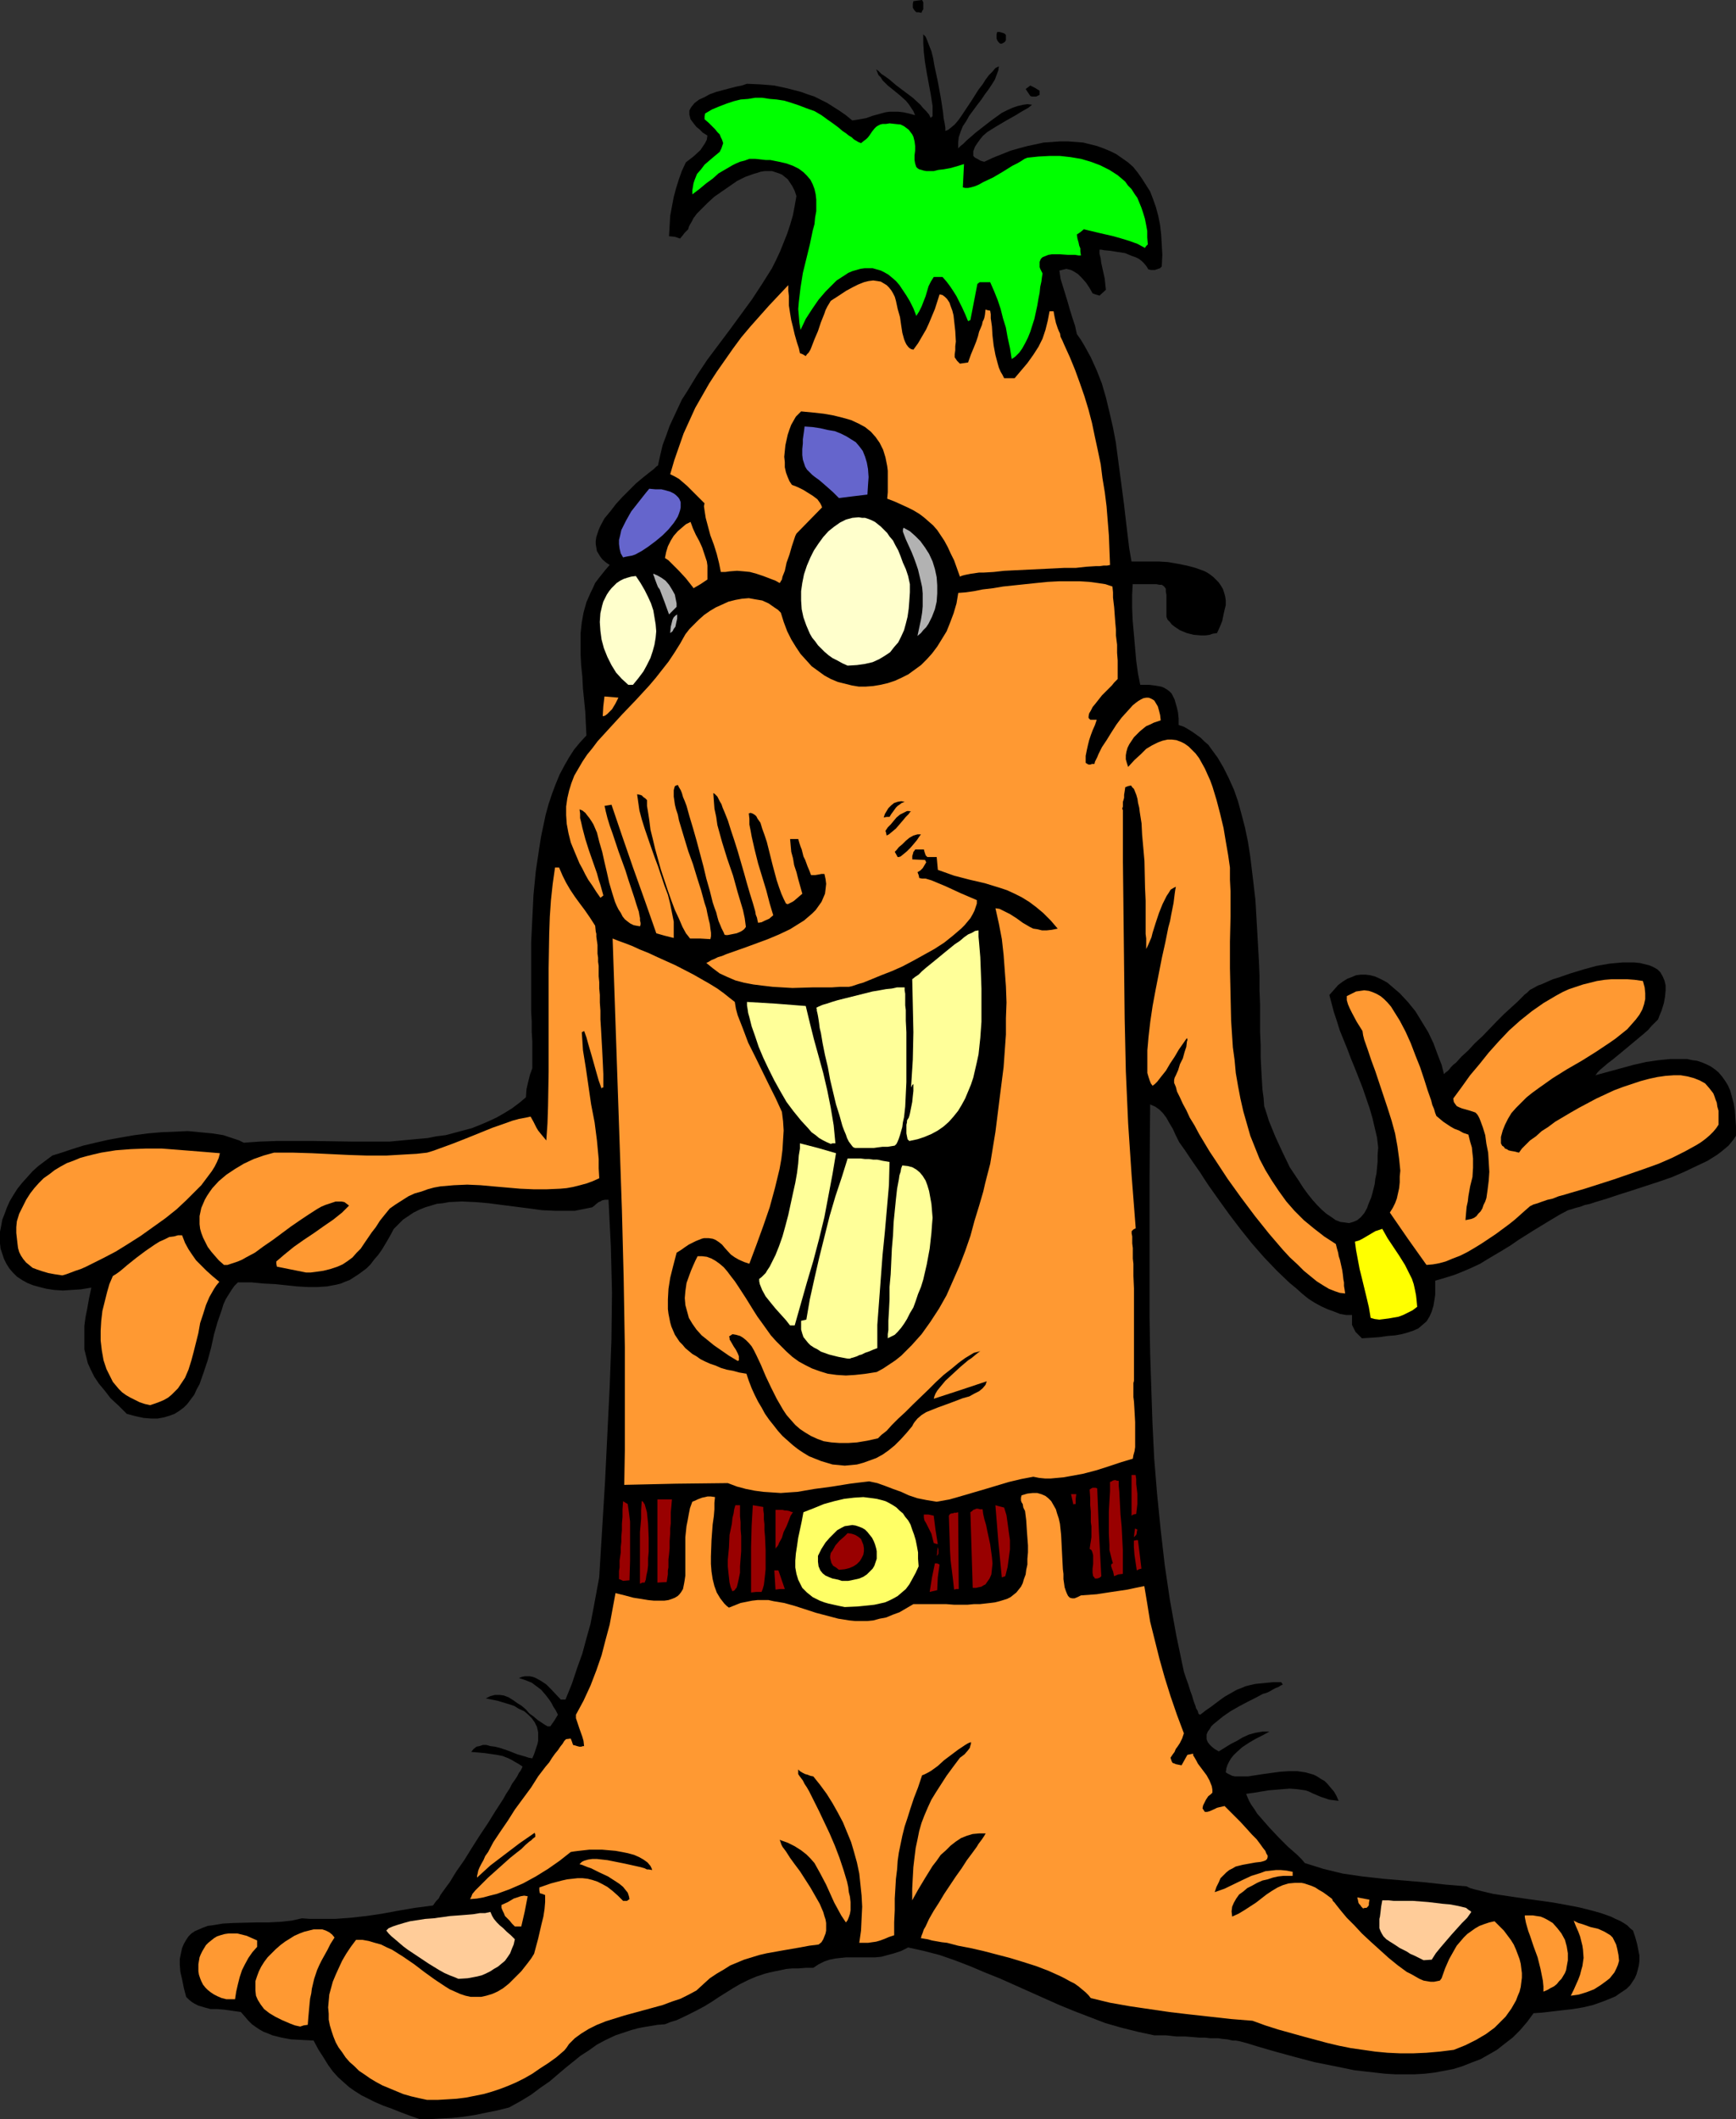 <?xml version="1.0" encoding="UTF-8" standalone="no"?>
<svg
   version="1.0"
   width="127.586mm"
   height="155.711mm"
   id="svg61"
   sodipodi:docname="Carrot Creature.wmf"
   xmlns:inkscape="http://www.inkscape.org/namespaces/inkscape"
   xmlns:sodipodi="http://sodipodi.sourceforge.net/DTD/sodipodi-0.dtd"
   xmlns="http://www.w3.org/2000/svg"
   xmlns:svg="http://www.w3.org/2000/svg">
  <rect width="100%" height="100%" fill="#333333" stroke="none"/>
  <sodipodi:namedview
     id="namedview61"
     pagecolor="#ffffff"
     bordercolor="#000000"
     borderopacity="0.25"
     inkscape:showpageshadow="2"
     inkscape:pageopacity="0.0"
     inkscape:pagecheckerboard="0"
     inkscape:deskcolor="#d1d1d1"
     inkscape:document-units="mm" />
  <defs
     id="defs1">
    <pattern
       id="WMFhbasepattern"
       patternUnits="userSpaceOnUse"
       width="6"
       height="6"
       x="0"
       y="0" />
  </defs>
  <path
     style="fill:#000000;fill-opacity:1;fill-rule:evenodd;stroke:none"
     d="m 116.514,588.515 -2.747,-0.97 -2.586,-0.97 -2.424,-0.97 -2.262,-0.808 -2.262,-0.97 -1.939,-0.97 -1.939,-0.97 -1.778,-1.131 -1.616,-1.131 -1.454,-1.293 -1.616,-1.454 -1.454,-1.616 -1.293,-1.778 -1.293,-2.101 -1.454,-2.262 -1.293,-2.424 -3.232,-0.162 -3.07,-0.162 -2.586,-0.485 -2.586,-0.646 -1.131,-0.485 -1.293,-0.485 -1.131,-0.646 -0.97,-0.646 -1.131,-0.808 -0.97,-0.97 -0.97,-1.131 -1.131,-1.293 -2.262,-0.323 -2.262,-0.323 -1.939,-0.162 h -1.939 l -1.778,-0.485 -1.616,-0.485 -0.97,-0.485 -0.808,-0.485 -0.808,-0.646 -0.808,-0.808 -0.646,-2.424 -0.485,-2.424 -0.485,-2.101 -0.162,-1.939 v -1.616 l 0.323,-1.616 0.323,-1.454 0.485,-1.131 0.646,-1.131 0.646,-0.97 0.808,-0.808 0.97,-0.646 1.131,-0.485 1.131,-0.485 1.293,-0.485 1.293,-0.162 2.909,-0.485 3.07,-0.162 6.464,-0.162 h 3.232 l 3.232,-0.162 3.07,-0.323 1.454,-0.323 1.454,-0.323 2.262,0.162 h 2.424 4.525 l 4.363,-0.323 4.363,-0.485 4.363,-0.646 4.363,-0.808 4.686,-0.808 5.01,-0.646 0.162,-0.162 0.323,-0.485 0.485,-0.646 0.646,-0.646 0.485,-0.97 0.808,-1.131 0.808,-1.131 0.97,-1.293 1.778,-2.909 2.262,-3.232 2.101,-3.393 2.262,-3.555 2.262,-3.393 2.101,-3.393 2.101,-3.232 0.808,-1.454 0.97,-1.454 0.646,-1.293 0.808,-1.131 0.646,-0.97 0.485,-0.97 0.485,-0.646 0.323,-0.646 0.162,-0.323 v -0.162 l -0.97,-0.646 -1.131,-0.646 -0.808,-0.485 -0.97,-0.485 -1.616,-0.646 -1.616,-0.323 -3.394,-0.485 -1.778,-0.162 -1.939,-0.162 0.646,-0.808 0.808,-0.646 0.808,-0.162 0.97,-0.323 h 0.97 l 1.131,0.323 1.293,0.162 1.293,0.323 2.424,0.808 2.424,0.97 2.262,0.646 0.97,0.323 0.97,0.162 0.485,-1.131 0.323,-0.97 0.323,-0.97 0.323,-0.97 0.162,-0.808 v -0.808 -1.616 l -0.323,-1.454 -0.646,-1.293 -0.808,-1.131 -0.97,-0.97 -1.131,-0.97 -1.454,-0.646 -1.293,-0.808 -1.454,-0.485 -1.616,-0.485 -1.616,-0.485 -3.232,-0.646 0.646,-0.323 0.646,-0.323 1.293,-0.323 h 1.293 l 1.131,0.162 1.293,0.485 1.293,0.808 1.131,0.808 1.293,0.808 1.131,0.97 0.97,1.131 1.131,0.808 1.131,0.97 0.97,0.646 0.97,0.646 0.808,0.485 h 0.808 l 1.131,-1.616 0.97,-1.616 -0.646,-1.293 -0.646,-0.97 -0.485,-0.97 -0.646,-0.97 -1.131,-1.454 -1.131,-1.293 -1.293,-0.97 -1.293,-0.97 -1.616,-0.646 -1.939,-0.646 0.808,-0.323 0.808,-0.162 h 0.808 0.646 l 0.808,0.162 0.808,0.323 1.454,0.808 1.454,0.97 1.293,1.293 2.747,2.909 h 1.293 l 1.778,-4.363 1.454,-4.363 1.454,-4.04 1.131,-4.201 1.131,-4.04 0.808,-4.201 0.808,-4.363 0.808,-4.363 1.616,-26.501 0.646,-13.25 0.646,-13.089 0.485,-13.089 0.162,-13.089 -0.162,-6.464 -0.162,-6.464 -0.323,-6.464 -0.323,-6.464 h -0.97 l -0.808,0.162 -0.485,0.323 -0.485,0.162 -0.808,0.646 -0.323,0.323 -0.646,0.485 -1.616,0.323 -1.616,0.323 -1.616,0.323 h -1.778 -3.555 l -3.717,-0.162 -3.555,-0.485 -7.595,-0.97 -3.717,-0.485 -3.717,-0.323 -3.717,-0.162 -3.555,0.162 -1.778,0.323 -1.616,0.162 -1.616,0.485 -1.616,0.485 -1.616,0.646 -1.616,0.808 -1.454,0.97 -1.454,0.97 -1.293,1.293 -1.293,1.293 -1.131,2.101 -1.131,1.939 -0.97,1.616 -1.131,1.616 -1.131,1.293 -0.97,1.293 -1.131,1.131 -1.293,0.97 -1.131,0.808 -2.262,1.454 -1.293,0.485 -1.131,0.485 -1.293,0.323 -2.586,0.485 -2.586,0.162 h -2.747 l -2.909,-0.162 -3.07,-0.323 -3.07,-0.323 -3.232,-0.162 -3.394,-0.323 h -3.717 l -0.97,0.97 -0.808,1.131 -0.808,1.293 -0.808,1.293 -0.646,1.454 -0.485,1.616 -1.131,3.232 -0.97,3.393 -0.808,3.717 -0.97,3.555 -1.131,3.393 -1.131,3.232 -0.808,1.454 -0.646,1.454 -0.97,1.293 -0.97,1.293 -0.97,0.97 -1.293,0.97 -1.293,0.808 -1.293,0.485 -1.616,0.485 -1.778,0.323 h -1.778 l -2.101,-0.162 -2.262,-0.485 -2.424,-0.646 -1.131,-1.131 -1.131,-1.131 -2.262,-2.101 -1.616,-2.101 -1.616,-1.939 -1.293,-1.939 -0.97,-1.939 -0.808,-1.778 -0.485,-1.939 -0.485,-1.939 v -2.101 -2.101 -2.262 l 0.323,-2.424 0.485,-2.424 0.485,-2.747 0.646,-3.07 -2.909,0.485 -2.586,0.162 -2.424,0.162 -2.424,-0.162 -2.101,-0.323 -1.939,-0.485 L 9.211,356.955 7.595,356.308 6.141,355.5 4.686,354.531 3.555,353.4 2.586,352.269 1.778,350.976 1.131,349.683 0.646,348.229 0.162,346.775 0,345.32 v -1.616 -1.616 l 0.323,-1.616 0.323,-1.778 0.646,-1.616 0.646,-1.778 0.808,-1.778 0.97,-1.616 1.131,-1.778 1.293,-1.616 1.454,-1.616 1.454,-1.616 1.616,-1.454 1.939,-1.454 1.939,-1.454 2.586,-0.808 2.909,-0.97 3.07,-0.97 3.394,-0.808 3.555,-0.808 3.555,-0.646 3.717,-0.646 3.717,-0.485 3.717,-0.323 3.717,-0.162 3.717,-0.162 3.394,0.323 3.394,0.323 3.07,0.485 2.909,0.97 1.454,0.485 1.293,0.646 4.525,-0.323 4.686,-0.162 h 5.01 5.01 l 10.666,0.162 h 5.333 5.333 l 5.171,-0.485 5.333,-0.485 2.424,-0.485 2.586,-0.323 2.424,-0.646 2.424,-0.646 2.424,-0.646 2.424,-0.97 2.262,-0.97 2.101,-0.97 2.262,-1.293 2.101,-1.293 1.939,-1.454 1.939,-1.616 0.162,-2.262 0.485,-2.101 0.485,-1.939 0.646,-1.778 v -2.262 -2.585 -2.585 l -0.162,-2.747 V 283.754 l -0.162,-2.909 v -6.14 -6.302 -6.625 l 0.323,-6.625 0.323,-6.625 0.646,-6.625 0.97,-6.464 0.485,-3.07 0.646,-3.07 0.646,-3.07 0.808,-2.909 0.97,-2.909 0.97,-2.585 1.131,-2.747 1.293,-2.424 1.293,-2.262 1.454,-2.262 1.616,-1.939 1.778,-1.939 -0.162,-3.232 -0.162,-3.393 -0.646,-6.464 -0.162,-3.232 -0.323,-3.07 -0.162,-3.07 v -2.909 -3.07 l 0.323,-2.909 0.485,-2.747 0.808,-2.909 1.131,-2.585 0.646,-1.293 0.646,-1.454 0.97,-1.293 1.939,-2.424 1.131,-1.293 -0.97,-0.646 -0.97,-0.808 -0.646,-0.808 -0.485,-0.808 -0.485,-0.808 -0.162,-0.97 -0.162,-0.97 v -0.808 l 0.162,-1.131 0.323,-0.97 0.323,-0.97 0.485,-1.131 1.131,-2.101 1.616,-1.939 1.616,-2.101 1.778,-1.939 1.939,-1.939 1.778,-1.778 1.939,-1.616 1.616,-1.293 1.454,-1.131 0.646,-0.646 0.485,-0.323 0.646,-2.909 0.646,-2.747 0.97,-2.585 0.97,-2.747 1.131,-2.424 1.131,-2.424 1.131,-2.424 1.454,-2.262 2.747,-4.525 2.909,-4.363 6.302,-8.403 3.07,-4.201 3.07,-4.201 2.747,-4.201 2.747,-4.363 1.131,-2.262 1.131,-2.424 0.97,-2.424 0.97,-2.424 0.808,-2.424 0.808,-2.747 0.485,-2.585 0.485,-2.747 -0.485,-1.454 -0.646,-1.293 -0.646,-0.97 -0.646,-0.97 -0.808,-0.646 -0.808,-0.646 -0.808,-0.323 -0.97,-0.323 -0.97,-0.323 h -0.97 -0.97 l -1.131,0.162 -0.97,0.323 -1.131,0.323 -2.262,0.808 -2.262,1.131 -2.101,1.454 -2.101,1.454 -2.101,1.454 -1.778,1.616 -1.616,1.616 -1.454,1.454 -0.485,0.646 -0.485,0.646 -0.485,0.97 -0.485,0.808 -0.323,0.646 -0.162,0.646 -0.97,0.97 -0.485,0.646 -0.808,0.97 -1.454,-0.485 -1.616,-0.162 0.162,-2.747 0.162,-2.909 0.485,-2.585 0.485,-2.585 0.646,-2.424 0.808,-2.585 0.808,-2.262 1.131,-2.424 2.101,-1.616 1.939,-1.778 0.646,-0.97 0.646,-0.97 0.485,-0.97 0.162,-1.131 -1.293,-0.808 -0.97,-0.97 -0.808,-0.646 -0.646,-0.808 -0.485,-0.646 -0.485,-0.646 -0.162,-0.646 -0.162,-0.646 v -0.646 -0.485 l 0.323,-0.646 0.323,-0.485 0.808,-0.97 1.293,-0.97 1.454,-0.646 1.454,-0.808 1.778,-0.646 1.778,-0.485 3.717,-0.97 1.616,-0.323 1.454,-0.485 3.717,0.162 3.878,0.323 3.717,0.808 3.717,0.97 1.778,0.646 1.939,0.646 1.616,0.808 1.939,0.97 1.778,1.131 1.778,1.131 1.616,1.131 1.778,1.454 1.131,-0.162 0.97,-0.162 1.778,-0.323 1.778,-0.646 1.778,-0.485 1.778,-0.485 1.131,-0.162 h 1.131 1.293 l 1.454,0.162 1.454,0.323 1.778,0.485 -0.485,-1.131 -0.646,-0.97 -0.646,-0.97 -0.808,-0.97 -1.616,-1.454 -1.778,-1.454 -1.616,-1.293 -1.454,-1.454 -0.485,-0.808 -0.646,-0.646 -0.323,-0.808 -0.323,-0.808 0.646,0.485 0.808,0.808 0.97,0.646 1.131,0.808 2.101,1.778 4.525,3.393 2.101,1.939 0.808,0.97 0.808,0.808 0.808,0.97 0.485,0.97 0.162,-0.323 0.323,-0.162 v -2.909 l -0.485,-3.07 -1.131,-6.14 -0.485,-2.909 -0.323,-2.747 -0.162,-2.585 V 10.665 9.534 l 0.323,0.323 0.323,0.323 0.485,1.131 0.485,1.293 0.646,1.616 0.485,1.939 0.323,1.939 0.97,4.525 0.808,4.363 0.323,2.101 0.323,2.101 0.162,1.616 0.323,1.616 0.162,1.131 v 0.485 0.323 l 0.808,-0.323 0.808,-0.646 0.97,-0.808 0.97,-1.131 0.808,-1.131 0.97,-1.454 1.939,-2.909 1.939,-3.07 1.131,-1.454 0.808,-1.293 0.97,-1.293 0.97,-0.97 0.808,-0.97 0.97,-0.485 -0.162,1.131 -0.485,1.293 -0.485,1.293 -0.808,1.293 -0.97,1.454 -0.97,1.293 -0.97,1.454 -1.131,1.454 -2.262,3.07 -0.808,1.454 -0.97,1.454 -0.646,1.616 -0.485,1.454 -0.162,1.454 v 1.616 l 0.646,-0.646 0.808,-0.646 0.485,-0.485 0.485,-0.485 1.131,-0.97 1.293,-1.131 1.454,-1.131 2.909,-2.262 2.909,-2.101 1.616,-0.808 1.454,-0.646 1.454,-0.485 1.454,-0.323 1.131,-0.162 1.293,0.162 -0.97,0.808 -1.131,0.646 -1.131,0.646 -1.293,0.808 -2.586,1.454 -2.747,1.616 -1.293,0.808 -1.293,0.808 -1.131,0.97 -0.808,0.97 -0.808,1.131 -0.646,0.97 -0.485,1.293 v 1.293 l 0.485,0.485 0.646,0.323 0.808,0.485 0.485,0.162 0.646,0.162 2.424,-1.131 2.424,-0.97 2.424,-0.97 2.262,-0.646 2.424,-0.646 2.262,-0.485 2.262,-0.485 2.262,-0.162 2.262,-0.162 h 2.262 l 2.101,0.162 2.101,0.162 1.939,0.485 1.939,0.485 1.778,0.646 1.939,0.808 1.616,0.808 1.616,1.131 1.616,1.131 1.454,1.293 1.293,1.616 1.131,1.616 1.131,1.778 1.131,1.778 0.808,2.101 0.808,2.262 0.646,2.424 0.485,2.424 0.323,2.747 0.162,2.747 0.162,2.909 -0.162,3.232 -0.485,0.485 -0.485,0.162 -0.97,0.323 h -0.97 l -0.808,-0.162 -0.485,-0.808 -0.646,-0.808 -0.646,-0.646 -0.808,-0.646 -0.97,-0.485 -0.97,-0.323 -1.939,-0.808 -2.101,-0.323 -1.939,-0.323 -1.778,-0.162 -0.808,-0.162 h -0.485 v 1.131 l 0.323,1.293 0.162,1.293 0.323,1.454 0.646,2.909 0.162,1.616 0.162,1.454 -1.778,1.616 -1.131,-0.323 -0.808,-0.323 -0.808,-1.454 -0.97,-1.454 -1.131,-1.293 -1.131,-1.131 -1.293,-0.808 -0.646,-0.323 -0.646,-0.162 -0.646,-0.162 -0.646,0.162 -0.646,0.162 -0.646,0.162 0.323,2.262 0.646,2.101 1.293,4.201 0.646,2.262 0.646,2.101 0.808,2.424 0.485,2.262 1.131,1.616 0.97,1.616 1.778,3.232 1.616,3.555 1.454,3.717 1.131,3.878 0.97,4.04 0.97,4.201 0.808,4.201 1.131,8.564 1.131,8.564 0.485,4.201 0.485,4.04 0.485,4.04 0.646,3.717 h 2.424 2.586 2.586 l 2.586,0.162 2.747,0.485 2.424,0.485 2.424,0.646 2.262,0.808 0.97,0.485 0.97,0.646 0.808,0.646 0.808,0.808 0.646,0.646 0.646,0.97 0.485,0.808 0.323,0.97 0.323,1.131 0.162,1.131 v 1.293 l -0.323,1.293 -0.323,1.454 -0.323,1.616 -0.646,1.616 -0.808,1.778 -1.131,0.162 -0.97,0.323 -1.131,0.162 h -1.131 l -2.101,-0.162 -1.939,-0.485 -1.939,-0.808 -1.454,-0.97 -0.808,-0.646 -0.485,-0.646 -0.646,-0.646 -0.323,-0.808 v -5.009 -1.131 l -0.162,-0.808 v -0.808 l -0.323,-0.485 -0.323,-0.323 -0.485,-0.323 h -0.646 l -0.808,-0.162 h -4.848 -1.778 l -0.162,3.07 v 3.393 l 0.162,3.717 0.323,3.555 0.323,3.717 0.323,3.717 0.485,3.555 0.646,3.232 h 1.454 1.131 l 1.293,0.162 0.97,0.162 0.97,0.162 0.808,0.323 0.808,0.485 0.646,0.485 0.646,0.646 0.323,0.646 0.485,0.97 0.323,1.131 0.323,1.131 0.323,1.454 0.162,1.616 v 1.778 l 1.454,0.485 1.131,0.646 1.293,0.808 1.131,0.808 1.131,0.808 0.97,0.97 1.131,0.97 0.808,1.131 1.778,2.424 1.616,2.747 1.454,2.909 1.454,3.232 1.131,3.232 0.97,3.555 0.97,3.717 0.808,3.878 0.646,4.04 0.485,4.04 0.485,4.04 0.485,4.201 0.485,8.403 0.485,8.564 0.162,4.04 v 4.04 l 0.162,4.04 v 3.878 3.717 l 0.162,3.555 v 3.393 l 0.162,3.232 0.162,2.909 0.162,2.747 0.323,2.424 0.162,2.262 0.646,1.939 0.646,2.101 1.778,4.363 1.939,4.201 2.101,4.363 1.293,1.939 1.293,1.939 1.131,1.778 1.293,1.778 1.293,1.616 1.293,1.454 1.293,1.293 1.293,1.131 1.454,0.97 1.131,0.808 1.293,0.485 1.293,0.162 1.131,0.162 1.131,-0.323 1.131,-0.485 0.97,-0.808 0.97,-1.131 0.808,-1.454 0.323,-0.97 0.808,-1.939 0.323,-1.131 0.323,-1.293 0.323,-1.293 0.162,-1.454 0.323,-1.454 0.162,-1.616 0.162,-1.778 v -1.778 l 0.162,-2.101 -0.323,-2.747 -0.646,-2.747 -0.646,-2.747 -0.808,-2.747 -1.939,-5.656 -2.101,-5.333 -1.131,-2.747 -0.97,-2.585 -2.101,-5.171 -0.808,-2.585 -0.808,-2.424 -0.646,-2.424 -0.646,-2.424 1.293,-1.454 1.131,-1.293 1.293,-0.97 1.293,-0.808 1.293,-0.485 1.131,-0.485 1.293,-0.162 h 1.293 l 1.293,0.162 1.293,0.323 1.131,0.485 1.293,0.646 1.131,0.646 1.131,0.97 1.131,0.97 1.131,0.97 2.262,2.424 2.101,2.585 1.778,2.909 1.778,2.909 1.454,3.07 1.131,3.07 1.131,2.909 0.323,1.293 0.323,1.293 v 0 l 0.323,-0.323 0.162,-0.162 0.485,-0.323 0.485,-0.485 0.485,-0.646 0.646,-0.646 0.808,-0.646 1.454,-1.616 1.939,-1.778 1.778,-1.939 2.101,-1.939 4.04,-4.201 1.939,-1.939 1.939,-1.778 1.778,-1.616 1.454,-1.454 0.646,-0.646 0.646,-0.485 0.485,-0.485 0.323,-0.323 0.97,-0.485 1.131,-0.646 1.293,-0.485 1.454,-0.646 1.454,-0.646 1.616,-0.485 3.232,-1.131 3.717,-1.131 3.555,-0.97 3.717,-0.646 1.778,-0.162 1.778,-0.162 h 1.616 1.616 l 1.616,0.162 1.293,0.323 1.293,0.323 1.131,0.485 1.131,0.646 0.808,0.808 0.646,1.131 0.485,1.131 0.323,1.293 v 1.454 l -0.162,1.778 -0.323,1.778 -0.646,2.101 -0.485,1.131 -0.485,1.293 -0.808,0.808 -0.97,0.97 -0.97,1.131 -1.293,1.131 -2.909,2.424 -2.909,2.424 -2.747,2.262 -1.293,0.97 -1.131,0.97 -0.97,0.808 -0.808,0.808 -0.323,0.485 -0.323,0.323 7.11,-1.939 3.555,-0.97 3.555,-0.808 3.394,-0.485 3.232,-0.323 h 1.616 1.616 1.454 l 1.454,0.323 1.293,0.162 1.454,0.485 1.131,0.485 1.293,0.646 1.131,0.808 0.97,0.808 0.97,1.131 0.808,1.131 0.808,1.293 0.646,1.454 0.485,1.778 0.485,1.778 0.323,1.939 0.162,2.262 0.162,2.262 v 2.585 l -0.646,0.97 -0.646,0.808 -0.808,0.97 -0.97,0.808 -0.97,0.808 -1.293,0.97 -1.293,0.808 -1.293,0.808 -3.07,1.454 -3.394,1.616 -3.394,1.454 -3.717,1.293 -7.434,2.424 -3.555,1.131 -3.394,1.131 -3.232,0.97 -1.454,0.485 -1.454,0.323 -1.293,0.485 -1.293,0.323 -0.97,0.323 -1.131,0.323 -2.424,1.293 -2.424,1.454 -4.525,2.747 -4.363,2.747 -2.101,1.454 -2.101,1.293 -4.363,2.585 -2.101,1.293 -2.424,1.131 -2.262,0.97 -2.424,0.97 -2.586,0.808 -2.747,0.808 v 2.585 1.293 l -0.162,1.131 -0.323,1.939 -0.485,1.616 -0.646,1.454 -0.808,1.293 -1.131,0.97 -1.131,0.97 -1.454,0.646 -1.454,0.485 -1.778,0.485 -1.778,0.323 -2.101,0.162 -2.262,0.323 -2.262,0.162 -2.586,0.162 -0.485,-0.485 -0.485,-0.485 -0.808,-0.808 -0.323,-0.646 -0.323,-0.646 -0.323,-0.646 v -0.808 -0.808 -1.131 h -1.616 l -1.778,-0.323 -1.616,-0.646 -1.778,-0.646 -1.778,-0.808 -1.778,-0.97 -1.778,-1.131 -1.778,-1.454 -1.616,-1.454 -1.778,-1.454 -3.555,-3.393 -3.555,-3.717 -3.394,-3.878 -3.232,-4.04 -3.07,-4.04 -2.909,-4.04 -2.747,-3.878 -1.293,-1.939 -1.131,-1.778 -1.131,-1.616 -1.131,-1.616 -0.97,-1.454 -0.97,-1.454 -0.808,-1.131 -0.808,-1.131 -0.97,-1.939 -0.808,-1.778 -0.97,-1.616 -0.808,-1.454 -0.97,-1.293 -0.97,-0.97 -1.131,-0.808 -1.454,-0.646 -0.162,19.876 v 9.695 9.857 19.714 l 0.162,9.857 0.323,9.857 0.323,9.695 0.485,9.857 0.808,9.857 0.97,9.695 1.131,9.857 1.454,9.857 1.778,9.857 2.101,10.019 0.646,1.939 0.646,1.778 0.485,1.616 0.485,1.293 0.323,1.131 0.323,0.97 0.323,0.808 0.162,0.646 0.323,0.485 0.162,0.323 0.162,0.646 0.162,0.162 0.323,0.162 1.454,-1.131 1.616,-1.131 1.293,-0.97 1.293,-0.97 1.131,-0.808 1.131,-0.646 2.262,-1.293 1.293,-0.485 1.131,-0.485 1.293,-0.323 1.454,-0.323 1.616,-0.162 1.616,-0.162 1.778,-0.162 h 2.101 l 0.162,0.162 0.323,0.485 -0.323,0.162 -0.323,0.162 -0.485,0.323 -0.808,0.323 -0.646,0.323 -0.808,0.485 -0.97,0.485 -0.485,0.162 -0.646,0.162 -2.101,1.131 -2.262,1.131 -2.424,1.293 -2.262,1.293 -2.101,1.454 -1.778,1.454 -0.808,0.646 -0.646,0.646 -0.485,0.808 -0.485,0.646 -0.323,0.808 v 0.646 0.646 l 0.323,0.808 0.485,0.646 0.646,0.646 0.808,0.646 1.131,0.646 3.394,-2.101 1.616,-0.808 1.616,-0.97 1.778,-0.808 1.778,-0.485 1.939,-0.323 h 0.97 0.97 l -1.778,0.97 -1.939,0.97 -1.939,1.131 -1.939,1.293 -1.616,1.454 -0.808,0.808 -0.646,0.808 -0.485,0.808 -0.485,0.97 -0.323,0.97 -0.162,1.131 0.485,0.323 0.646,0.323 0.646,0.323 0.808,0.162 h 1.616 1.939 l 2.101,-0.323 2.101,-0.323 4.686,-0.646 2.424,-0.162 h 2.424 l 2.262,0.323 1.131,0.323 1.131,0.323 0.97,0.485 0.97,0.646 1.131,0.646 0.808,0.808 0.808,0.97 0.97,1.131 0.646,1.131 0.646,1.454 -1.293,-0.162 -1.293,-0.162 -2.424,-0.808 -2.262,-0.97 -0.97,-0.485 -0.97,-0.323 -2.262,-0.323 -2.101,-0.162 -2.101,0.162 -1.939,0.162 -1.939,0.162 -1.939,0.323 -1.939,0.323 -2.262,0.323 0.323,0.808 0.485,1.131 0.646,1.131 0.808,1.131 0.808,1.293 1.131,1.293 2.262,2.585 2.586,2.747 2.586,2.585 2.586,2.262 1.131,1.131 0.97,1.131 2.586,0.808 2.586,0.808 5.333,1.293 5.494,0.808 5.818,0.646 11.474,0.97 5.818,0.646 5.818,0.485 0.97,0.485 1.131,0.323 2.586,0.646 2.747,0.646 3.232,0.485 3.232,0.485 3.394,0.485 3.555,0.485 3.394,0.485 3.555,0.646 3.394,0.646 3.232,0.808 2.909,0.808 2.747,0.97 1.293,0.646 1.131,0.485 1.131,0.646 0.97,0.646 0.808,0.808 0.808,0.646 0.646,1.939 0.485,1.778 0.323,1.616 0.323,1.616 v 1.454 l -0.162,1.293 -0.323,1.293 -0.323,1.131 -0.485,1.131 -0.646,0.97 -0.646,0.97 -0.97,0.97 -0.97,0.646 -0.97,0.646 -1.131,0.808 -1.131,0.485 -2.424,0.97 -2.747,0.97 -2.747,0.646 -2.909,0.485 -2.909,0.323 -2.747,0.323 -2.747,0.323 -2.424,0.162 -1.778,2.424 -1.939,2.262 -2.101,2.101 -2.101,1.616 -2.262,1.778 -2.262,1.293 -2.262,1.293 -2.586,0.97 -2.424,0.97 -2.586,0.808 -2.586,0.485 -2.586,0.485 -2.747,0.323 -2.747,0.162 h -2.747 -2.747 l -2.747,-0.162 -2.909,-0.323 -5.656,-0.646 -5.494,-1.131 -5.656,-1.131 -5.494,-1.454 -5.333,-1.454 -5.01,-1.454 -2.586,-0.808 -2.424,-0.646 -0.97,-0.162 h -0.808 l -1.454,-0.323 -1.616,-0.162 -0.97,-0.162 h -0.97 -1.293 l -1.293,-0.162 h -1.616 l -1.939,-0.162 -2.101,-0.162 h -2.424 l -1.454,-0.162 -1.454,-0.162 h -1.454 -1.778 l -4.525,-0.97 -4.525,-1.131 -4.525,-1.293 -4.202,-1.616 -4.202,-1.616 -4.363,-1.778 -16.645,-7.433 -4.04,-1.616 -4.202,-1.778 -4.202,-1.616 -4.202,-1.454 -4.363,-1.131 -4.363,-0.97 -1.939,0.97 -1.939,0.646 -1.778,0.485 -1.778,0.485 -1.616,0.162 h -1.778 -6.302 l -1.616,0.162 -1.454,0.162 -1.616,0.323 -1.454,0.485 -1.616,0.808 -1.454,0.97 h -2.101 l -1.939,0.162 h -1.778 l -1.778,0.162 -1.454,0.323 -1.616,0.323 -1.454,0.323 -1.293,0.323 -2.424,0.808 -2.262,0.97 -2.262,1.131 -1.939,1.131 -3.878,2.424 -1.939,1.293 -2.101,1.293 -2.424,1.293 -2.586,1.293 -2.747,1.293 -1.616,0.485 -1.616,0.646 -2.101,0.162 -1.939,0.323 -1.939,0.323 -1.616,0.323 -1.778,0.485 -1.454,0.485 -2.909,0.97 -2.747,1.293 -2.424,1.293 -2.262,1.616 -2.262,1.454 -4.202,3.393 -2.101,1.778 -2.262,1.939 -2.586,1.778 -2.586,1.939 -2.909,1.778 -3.232,1.778 -3.232,0.808 -3.232,0.646 -3.07,0.646 -3.232,0.485 -3.07,0.323 -3.07,0.162 -2.909,0.162 z"
     id="path1" />
  <path
     style="fill:#ff9932;fill-opacity:1;fill-rule:evenodd;stroke:none"
     d="m 118.614,583.182 -2.262,-0.485 -2.101,-0.485 -2.262,-0.646 -1.939,-0.808 -1.939,-0.808 -1.939,-0.808 -1.778,-0.97 -1.616,-0.97 -1.616,-1.131 -1.454,-0.97 -1.293,-1.293 -1.293,-1.131 -1.131,-1.293 -0.97,-1.454 -0.97,-1.293 -0.808,-1.454 -0.646,-1.616 -0.485,-1.454 -0.485,-1.616 -0.323,-1.616 v -1.616 l -0.162,-1.778 0.162,-1.778 0.162,-1.778 0.485,-1.778 0.485,-1.778 0.808,-1.939 0.808,-1.778 0.97,-2.101 1.131,-1.939 1.293,-1.939 1.454,-1.939 h 1.778 l 1.778,0.323 1.616,0.485 1.778,0.485 1.616,0.808 1.454,0.646 3.07,1.939 3.07,2.101 2.747,2.101 2.909,2.101 2.909,1.939 1.293,0.808 1.454,0.646 1.454,0.646 1.454,0.485 1.454,0.323 h 1.454 1.454 l 1.454,-0.323 1.616,-0.485 1.454,-0.646 1.616,-0.97 1.616,-1.293 1.616,-1.616 1.778,-1.778 1.778,-2.262 0.97,-1.293 0.808,-1.293 1.131,-4.201 0.97,-4.201 0.485,-1.939 0.323,-2.101 0.162,-1.939 v -1.939 l -0.808,-0.323 -0.646,-0.162 -0.162,-0.808 v -0.808 l 3.232,-1.131 3.07,-0.808 1.454,-0.323 1.454,-0.162 1.454,-0.162 h 1.293 l 1.454,0.162 1.293,0.323 1.454,0.485 1.293,0.646 1.454,0.808 1.454,1.131 1.454,1.293 1.454,1.454 h 0.646 0.485 l 0.162,-0.162 0.485,-0.323 -0.162,-0.808 -0.323,-0.97 -0.646,-0.808 -0.646,-0.808 -0.97,-0.808 -0.97,-0.646 -2.262,-1.454 -2.424,-1.131 -2.262,-1.131 -0.97,-0.323 -0.808,-0.323 -0.808,-0.323 -0.646,-0.162 0.646,-0.646 0.646,-0.323 1.131,-0.323 1.131,-0.162 h 1.293 l 1.454,0.162 1.454,0.162 1.616,0.323 3.232,0.646 2.909,0.646 1.454,0.323 1.131,0.323 0.646,0.323 h 0.485 l 0.97,0.162 -0.162,-0.485 -0.323,-0.646 -0.808,-0.97 -1.131,-0.808 -1.131,-0.646 -1.454,-0.646 -1.778,-0.485 -1.616,-0.323 -1.778,-0.323 -3.717,-0.323 h -1.778 -1.778 l -1.454,0.162 -1.454,0.162 -1.293,0.162 -0.97,0.162 -3.07,2.424 -3.232,2.262 -3.394,2.101 -3.555,1.939 -3.717,1.616 -3.555,1.293 -1.939,0.485 -1.778,0.485 -1.778,0.323 -1.939,0.162 0.162,-0.323 0.162,-0.323 0.323,-0.808 0.808,-0.97 1.131,-1.131 1.131,-1.131 1.293,-1.293 3.07,-2.747 3.07,-2.747 1.616,-1.293 1.454,-1.131 1.131,-1.131 1.131,-0.97 0.485,-0.323 0.485,-0.485 0.646,-0.485 v -0.646 l -0.162,-0.485 -4.202,2.909 -4.04,3.07 -4.04,3.07 -1.778,1.616 -1.939,1.778 v -0.485 l 0.162,-0.646 0.162,-0.808 0.323,-0.808 0.485,-0.97 0.646,-1.131 0.485,-1.131 0.808,-1.131 1.454,-2.747 1.939,-2.909 2.101,-3.07 1.939,-3.07 4.525,-6.14 1.939,-3.07 2.101,-2.747 0.97,-1.131 0.808,-1.293 0.808,-1.131 0.808,-0.97 0.646,-0.97 0.646,-0.808 0.485,-0.808 0.485,-0.485 1.293,-0.162 0.323,0.808 0.323,0.97 0.646,0.162 0.485,0.162 0.646,0.162 h 0.485 l 0.485,-0.162 h 0.323 l -0.162,-1.454 -0.323,-1.131 -0.808,-2.262 -0.646,-1.939 -0.323,-0.97 v -0.97 l 2.101,-3.878 1.939,-4.201 1.616,-4.201 1.454,-4.201 1.131,-4.363 1.131,-4.201 0.808,-4.363 0.808,-4.363 2.586,0.646 2.424,0.646 2.101,0.323 1.939,0.323 1.616,0.162 h 2.909 l 1.131,-0.162 0.97,-0.323 0.808,-0.323 0.808,-0.485 0.485,-0.485 0.485,-0.646 0.485,-0.808 0.162,-0.808 0.162,-0.808 0.162,-0.97 0.162,-1.131 v -2.262 -2.585 -2.747 -3.07 l 0.323,-3.07 0.323,-1.616 0.323,-1.778 0.323,-1.616 0.646,-1.778 0.808,-0.323 0.646,-0.323 1.293,-0.485 0.808,-0.162 0.646,-0.162 h 0.97 l 1.131,0.162 -0.162,1.616 v 1.778 l -0.162,1.939 -0.323,2.262 -0.323,4.363 -0.162,4.525 v 2.101 l 0.162,2.101 0.323,2.101 0.485,1.939 0.646,1.778 0.97,1.616 1.131,1.454 0.646,0.646 0.646,0.485 1.616,-0.646 1.616,-0.646 1.616,-0.323 1.616,-0.323 1.454,-0.162 h 1.616 1.454 l 1.454,0.323 2.909,0.485 2.909,0.808 5.979,1.939 3.07,0.808 3.07,0.808 3.07,0.485 1.616,0.162 h 1.616 1.778 l 1.616,-0.162 1.778,-0.485 1.778,-0.323 1.939,-0.808 1.778,-0.646 1.939,-1.131 1.939,-1.131 h 4.848 2.262 2.101 l 2.101,0.162 h 3.717 l 1.778,-0.162 h 1.616 l 1.454,-0.162 1.454,-0.162 1.293,-0.162 1.293,-0.323 2.101,-0.646 0.97,-0.485 0.808,-0.646 0.808,-0.646 0.646,-0.808 0.646,-0.808 0.485,-0.97 0.323,-1.131 0.485,-1.293 0.162,-1.293 0.323,-1.454 v -1.616 l 0.162,-1.778 v -1.939 l -0.162,-2.101 -0.162,-2.262 -0.162,-2.585 -0.323,-2.585 -0.485,-0.97 -0.162,-0.97 -0.323,-0.485 -0.162,-0.485 v -0.808 l 0.162,-0.646 1.616,-0.485 1.454,-0.162 h 1.293 l 1.131,0.323 1.131,0.485 0.808,0.646 0.808,0.808 0.646,1.131 0.646,1.131 0.323,1.131 0.485,1.454 0.323,1.454 0.323,3.07 0.162,3.232 0.162,3.232 0.162,3.07 0.162,1.293 v 1.454 l 0.162,1.131 0.162,1.131 0.323,0.97 0.323,0.808 0.323,0.646 0.485,0.485 0.646,0.162 h 0.646 l 0.808,-0.323 0.97,-0.485 4.363,-0.323 4.202,-0.646 4.363,-0.646 2.262,-0.485 2.424,-0.485 0.808,4.848 0.808,5.009 1.293,5.171 1.293,5.171 1.454,5.171 1.616,5.171 1.778,5.171 1.939,5.171 -0.323,0.97 -0.162,0.485 -0.323,0.646 -0.323,0.646 -0.646,0.97 -0.485,0.646 -0.323,0.808 -0.485,0.646 -0.646,0.97 0.162,0.485 0.162,0.485 0.162,0.323 0.162,0.162 0.485,0.162 0.323,0.162 0.808,0.162 0.808,0.162 0.808,-1.454 0.808,-1.454 0.808,-0.162 0.808,-0.162 v 0.485 l 0.323,0.485 0.646,1.131 0.323,0.646 0.485,0.646 0.97,1.293 0.97,1.293 0.808,1.454 0.646,1.616 0.162,0.97 v 0.808 l -0.485,0.485 -0.646,0.485 -0.646,0.97 -0.162,0.323 -0.323,0.646 -0.323,0.646 -0.162,0.808 0.323,0.485 0.323,0.485 h 0.646 l 0.646,-0.162 1.454,-0.646 0.646,-0.323 0.646,-0.162 1.454,-0.323 1.131,1.131 1.131,1.131 1.131,1.131 0.97,0.97 1.778,1.939 1.454,1.616 1.293,1.293 0.97,1.293 0.808,1.131 0.646,0.808 0.323,0.808 0.323,0.485 v 0.485 l -0.162,0.485 -0.323,0.323 -0.323,0.162 -0.485,0.162 -0.646,0.162 -1.454,0.162 -1.778,0.323 -1.778,0.323 -1.939,0.485 -0.808,0.485 -0.97,0.485 -0.808,0.646 -0.808,0.808 -0.808,0.808 -0.485,1.131 -0.646,1.293 -0.485,1.454 2.747,-0.97 5.01,-2.424 2.424,-1.131 2.586,-0.808 1.293,-0.485 1.454,-0.162 1.454,-0.162 h 1.454 l 1.616,0.162 1.616,0.323 v 1.131 h -1.293 -1.293 l -1.454,0.162 -1.454,0.323 -1.454,0.485 -1.454,0.323 -1.454,0.646 -1.454,0.808 -1.293,0.646 -1.131,0.97 -1.131,0.808 -0.808,1.131 -0.646,1.131 -0.485,1.131 -0.162,1.293 0.162,1.454 1.778,-0.808 1.616,-0.97 3.232,-2.101 2.909,-2.262 1.454,-0.97 1.616,-0.97 1.454,-0.646 1.616,-0.485 1.778,-0.162 h 1.778 l 0.808,0.162 0.97,0.323 0.97,0.323 1.131,0.485 0.97,0.646 1.131,0.646 1.131,0.808 1.293,0.97 0.162,0.162 0.162,0.485 0.485,0.485 0.485,0.646 0.646,0.808 0.646,0.808 0.808,0.97 0.808,0.97 2.101,2.101 2.101,2.262 2.424,2.262 5.01,4.525 2.586,2.101 2.424,1.778 1.293,0.646 1.131,0.646 1.131,0.646 1.131,0.485 0.97,0.162 0.97,0.162 h 0.97 l 0.808,-0.162 0.808,-0.162 0.485,-0.646 0.97,-2.747 1.131,-2.585 1.454,-2.585 0.646,-1.131 0.97,-1.131 0.97,-1.131 0.97,-0.97 1.131,-0.808 1.131,-0.808 1.131,-0.646 1.293,-0.485 1.454,-0.485 1.454,-0.323 1.293,1.293 1.293,1.293 0.97,1.293 0.97,1.293 0.808,1.293 0.646,1.454 0.485,1.293 0.485,1.293 0.323,1.293 0.162,1.293 0.162,1.293 v 1.293 l -0.162,1.293 -0.162,1.293 -0.323,1.293 -0.485,1.131 -0.485,1.293 -0.646,1.131 -0.646,1.131 -0.808,1.131 -0.808,1.131 -0.97,0.97 -2.101,2.101 -2.424,1.778 -2.747,1.616 -2.909,1.454 -3.232,1.293 -3.878,0.485 -3.717,0.323 -3.717,0.162 h -3.555 l -3.555,-0.162 -3.394,-0.323 -3.394,-0.485 -3.394,-0.485 -3.232,-0.646 -3.394,-0.808 -6.626,-1.778 -6.949,-1.939 -3.555,-1.131 -3.555,-1.293 -5.979,-0.485 -5.818,-0.646 -5.818,-0.646 -5.494,-0.646 -5.494,-0.808 -5.494,-0.808 -5.494,-0.97 -5.333,-1.293 -0.646,-0.808 -0.808,-0.808 -0.97,-0.808 -0.97,-0.808 -1.131,-0.808 -1.293,-0.646 -1.454,-0.808 -1.293,-0.646 -3.232,-1.454 -3.394,-1.293 -3.555,-1.131 -3.717,-1.131 -3.717,-0.97 -3.717,-0.97 -3.555,-0.808 -3.394,-0.646 -3.07,-0.808 -1.454,-0.162 -2.747,-0.485 -1.131,-0.323 -0.97,-0.162 -0.97,-0.162 0.162,-0.646 0.323,-0.808 0.323,-0.97 0.485,-0.808 0.97,-2.101 1.293,-2.262 1.454,-2.262 1.454,-2.424 3.232,-4.848 1.616,-2.262 1.454,-2.262 1.454,-1.939 1.293,-1.778 0.485,-0.808 0.485,-0.646 0.485,-0.646 0.323,-0.485 0.323,-0.485 0.162,-0.323 0.162,-0.162 v -0.162 h -1.778 l -1.778,0.162 -1.616,0.485 -1.616,0.646 -1.454,0.97 -1.454,1.131 -1.293,1.293 -1.454,1.293 -1.131,1.616 -1.131,1.454 -2.101,3.393 -1.939,3.232 -0.808,1.454 -0.808,1.454 v -3.232 l 0.162,-3.07 0.162,-2.909 0.323,-2.747 0.323,-2.585 0.485,-2.262 0.485,-2.424 0.646,-2.262 0.808,-2.101 0.97,-2.262 0.97,-2.101 1.293,-2.101 1.454,-2.262 1.454,-2.262 1.778,-2.424 1.939,-2.585 1.293,-0.97 0.97,-1.131 0.485,-0.646 0.162,-0.646 0.162,-0.485 v -0.485 l -0.808,0.323 -0.808,0.485 -1.939,1.293 -1.939,1.454 -1.939,1.454 -1.778,1.616 -1.778,1.293 -0.808,0.485 -0.646,0.323 -0.646,0.323 -0.485,0.162 -1.131,3.393 -1.131,2.909 -0.97,2.909 -0.808,2.585 -0.808,2.424 -0.646,2.585 -0.97,4.686 -0.323,2.262 -0.162,2.424 -0.323,2.585 -0.162,2.747 -0.162,2.747 v 3.232 l -0.162,3.393 v 3.555 l -1.454,0.485 -1.131,0.485 -1.293,0.485 -1.131,0.323 -2.262,0.323 h -1.131 -1.293 l 0.485,-3.393 0.162,-3.393 0.162,-3.232 -0.162,-3.07 -0.323,-3.07 -0.323,-3.07 -0.646,-3.07 -0.808,-2.909 -0.808,-2.747 -1.131,-2.747 -1.131,-2.747 -1.454,-2.747 -1.454,-2.585 -1.616,-2.585 -1.778,-2.424 -1.939,-2.424 -0.808,-0.162 -0.808,-0.323 -0.646,-0.162 -0.646,-0.323 -0.808,-0.485 -0.485,-0.485 v 0.485 0.808 l 0.323,0.485 0.485,0.646 0.485,0.646 0.485,0.97 0.646,0.97 0.646,1.131 1.293,2.585 1.454,2.909 1.454,3.07 1.454,3.07 1.454,3.393 1.293,3.393 1.131,3.393 0.97,3.232 0.323,1.454 0.162,1.454 0.323,1.293 0.162,1.454 v 2.262 l -0.162,0.97 -0.323,0.97 -0.323,0.808 -0.485,0.646 -1.293,-1.939 -0.97,-1.778 -0.97,-1.778 -0.808,-1.778 -1.454,-3.232 -1.616,-3.07 -0.808,-1.454 -0.808,-1.454 -1.131,-1.293 -1.131,-1.131 -1.454,-1.131 -1.778,-1.131 -1.939,-0.97 -2.262,-0.808 0.162,0.323 0.162,0.485 0.162,0.485 0.323,0.646 0.485,0.646 0.485,0.646 1.131,1.778 1.293,1.778 1.454,1.939 1.454,2.262 1.454,2.262 1.293,2.262 1.293,2.262 0.97,2.262 0.323,1.131 0.323,0.97 0.162,0.97 v 1.131 0.97 l -0.162,0.808 -0.323,0.808 -0.323,0.808 -0.485,0.808 -0.808,0.646 -2.586,0.323 -2.586,0.485 -4.686,0.808 -4.525,0.808 -2.101,0.485 -2.101,0.646 -2.101,0.646 -1.939,0.808 -1.939,0.808 -1.778,1.131 -1.939,1.131 -1.939,1.293 -1.778,1.616 -1.939,1.778 -2.101,1.131 -2.262,1.131 -2.424,0.808 -2.586,0.97 -10.666,2.909 -2.586,0.808 -2.586,0.808 -2.424,0.97 -2.262,1.131 -2.101,1.293 -1.778,1.293 -1.616,1.616 -0.646,0.97 -0.646,0.808 -2.262,1.939 -2.262,1.616 -2.262,1.454 -2.101,1.454 -2.262,1.293 -2.262,1.131 -2.262,0.97 -2.101,0.808 -2.424,0.808 -2.262,0.646 -2.424,0.485 -2.424,0.485 -2.586,0.323 -2.586,0.162 -2.747,0.162 z"
     id="path2" />
  <path
     style="fill:#ff9932;fill-opacity:1;fill-rule:evenodd;stroke:none"
     d="m 83.386,562.822 -1.454,-0.323 -1.293,-0.485 -1.131,-0.485 -1.131,-0.485 -1.939,-0.97 -1.616,-0.97 -1.454,-1.131 -0.97,-1.293 -0.808,-1.293 -0.485,-1.131 -0.162,-1.454 v -1.293 -1.293 l 0.485,-1.454 0.485,-1.293 0.646,-1.293 0.808,-1.293 0.97,-1.293 1.131,-1.131 1.131,-1.131 1.293,-1.131 1.293,-0.97 1.293,-0.808 1.293,-0.808 1.454,-0.646 1.293,-0.485 1.293,-0.323 1.293,-0.323 h 1.293 1.131 l 0.97,0.323 0.97,0.485 0.808,0.646 0.646,0.808 -1.131,1.778 -0.808,1.616 -0.808,1.454 -0.808,1.454 -0.646,1.293 -0.646,1.454 -0.808,2.424 -0.646,2.747 -0.162,1.293 -0.323,1.454 -0.162,1.616 -0.162,1.778 -0.162,1.778 -0.162,2.101 -1.131,0.162 z"
     id="path3" />
  <path
     style="fill:#ff9932;fill-opacity:1;fill-rule:evenodd;stroke:none"
     d="m 62.862,555.227 -1.293,-0.323 -1.131,-0.485 -0.97,-0.485 -0.97,-0.646 -0.808,-0.646 -0.646,-0.646 -0.646,-0.808 -0.485,-0.97 -0.323,-0.808 -0.323,-0.97 -0.162,-0.97 v -0.97 -0.97 l 0.162,-0.97 0.162,-0.97 0.323,-0.808 0.485,-0.97 0.485,-0.808 0.485,-0.808 0.646,-0.646 0.808,-0.646 0.808,-0.646 0.808,-0.485 0.97,-0.323 1.131,-0.323 1.131,-0.162 h 1.131 1.293 l 1.293,0.323 1.293,0.323 1.454,0.646 1.454,0.646 v 1.778 l -1.293,1.454 -1.131,1.616 -0.97,1.778 -0.808,1.616 -0.646,1.939 -0.485,1.939 -0.485,2.101 -0.323,2.101 z"
     id="path4" />
  <path
     style="fill:#ff9932;fill-opacity:1;fill-rule:evenodd;stroke:none"
     d="m 436.32,554.258 0.808,-1.616 0.646,-1.454 0.646,-1.454 0.485,-1.293 0.323,-1.293 0.323,-1.131 0.162,-1.131 0.162,-1.131 -0.162,-2.262 -0.162,-1.131 -0.323,-1.293 -0.323,-1.293 -0.485,-1.293 -0.646,-1.454 -0.646,-1.616 1.293,0.646 1.131,0.323 2.262,0.808 2.101,0.485 1.778,0.808 0.808,0.485 0.808,0.485 0.646,0.646 0.485,0.97 0.485,0.97 0.323,1.293 0.323,1.616 0.162,1.616 -0.323,1.131 -0.485,1.131 -0.485,0.97 -0.646,0.808 -0.646,0.808 -0.808,0.646 -1.778,1.293 -1.778,1.131 -2.101,0.808 -2.101,0.646 z"
     id="path5" />
  <path
     style="fill:#ff9932;fill-opacity:1;fill-rule:evenodd;stroke:none"
     d="m 428.725,553.126 v -1.454 l -0.162,-1.616 -0.323,-1.616 -0.323,-1.616 -0.808,-3.232 -1.131,-3.07 -0.97,-2.909 -0.485,-1.293 -0.323,-1.131 -0.323,-1.131 -0.162,-0.808 -0.162,-0.808 v -0.485 h 1.131 1.131 l 0.97,0.162 1.131,0.162 0.808,0.323 0.97,0.485 0.808,0.485 0.808,0.485 1.293,1.454 1.131,1.454 0.97,1.778 0.485,1.778 0.323,1.939 v 1.939 l -0.323,1.778 -0.162,0.97 -0.323,0.808 -0.485,0.808 -0.485,0.808 -0.646,0.646 -0.646,0.808 -0.808,0.646 -0.97,0.485 -0.808,0.485 z"
     id="path6" />
  <path
     style="fill:#ffcc99;fill-opacity:1;fill-rule:evenodd;stroke:none"
     d="m 127.341,549.571 -1.131,-0.485 -1.293,-0.485 -1.454,-0.646 -1.454,-0.808 -2.909,-1.778 -2.909,-1.939 -2.909,-1.939 -1.293,-0.97 -1.131,-0.97 -1.131,-0.97 -0.97,-0.808 -0.808,-0.808 -0.646,-0.808 0.323,-0.323 0.323,-0.323 1.131,-0.485 1.454,-0.485 1.616,-0.485 1.778,-0.485 2.101,-0.323 2.101,-0.323 2.262,-0.162 4.686,-0.646 2.262,-0.162 2.101,-0.162 1.939,-0.162 1.939,-0.323 h 1.454 l 1.454,-0.323 0.485,1.131 0.485,0.808 0.808,0.97 0.808,0.808 0.97,0.808 0.97,0.97 1.131,0.97 1.131,1.131 -0.323,1.454 -0.485,1.131 -0.485,1.293 -0.646,0.97 -0.808,1.131 -0.97,0.808 -0.97,0.808 -1.131,0.646 -0.97,0.646 -1.293,0.646 -1.131,0.485 -1.293,0.323 -2.586,0.485 z"
     id="path7" />
  <path
     style="fill:#ffcc99;fill-opacity:1;fill-rule:evenodd;stroke:none"
     d="m 395.435,544.4 -1.293,-0.646 -1.293,-0.646 -1.131,-0.485 -0.97,-0.646 -1.939,-0.97 -1.454,-0.97 -1.293,-0.808 -0.97,-0.646 -0.808,-0.808 -0.485,-0.808 -0.323,-0.646 -0.323,-0.808 v -0.97 -0.97 -0.646 l 0.162,-0.646 0.162,-1.293 0.162,-1.454 0.323,-1.778 h 1.778 l 1.454,0.162 h 1.616 1.778 1.939 l 4.202,0.323 4.04,0.485 1.939,0.162 1.778,0.323 1.454,0.323 1.293,0.323 0.808,0.646 0.323,0.162 0.323,0.323 -1.131,1.616 -1.454,1.454 -2.909,3.232 -2.909,3.393 -1.454,1.778 -1.131,1.778 z"
     id="path8" />
  <path
     style="fill:#ff9932;fill-opacity:1;fill-rule:evenodd;stroke:none"
     d="m 143.016,535.028 -0.808,-0.808 -0.646,-0.808 -0.646,-0.646 -0.646,-0.646 -0.323,-0.808 -0.323,-0.646 -0.323,-0.808 v -0.808 l 1.778,-0.808 1.616,-0.97 0.97,-0.323 0.97,-0.323 0.97,-0.162 0.97,0.162 -0.808,4.201 -0.97,4.201 z"
     id="path9" />
  <path
     style="fill:#ff9932;fill-opacity:1;fill-rule:evenodd;stroke:none"
     d="m 378.629,530.019 -0.485,-0.485 -0.323,-0.485 -0.323,-0.323 -0.162,-0.323 -0.162,-0.808 -0.162,-0.646 3.394,0.646 -0.162,0.97 v 0.485 l -0.162,0.323 -0.323,0.323 -0.162,0.162 h -0.485 z"
     id="path10" />
  <path
     style="fill:#ffff66;fill-opacity:1;fill-rule:evenodd;stroke:none"
     d="m 234.643,446.315 -1.616,-0.323 -1.454,-0.323 -1.454,-0.323 -1.131,-0.323 -1.293,-0.485 -0.97,-0.485 -0.97,-0.485 -0.808,-0.646 -0.808,-0.646 -0.646,-0.646 -0.646,-0.646 -0.323,-0.646 -0.808,-1.616 -0.485,-1.616 -0.323,-1.778 v -1.939 l 0.162,-1.939 0.323,-2.101 0.323,-2.262 0.485,-2.262 0.485,-2.262 0.485,-2.585 2.909,-1.131 2.747,-1.131 2.909,-0.808 2.747,-0.646 2.747,-0.323 2.586,-0.162 2.586,0.323 1.131,0.162 1.293,0.323 1.131,0.323 0.97,0.485 1.131,0.646 0.97,0.646 0.808,0.808 0.97,0.808 0.646,0.97 0.808,0.97 0.646,1.131 0.485,1.454 0.485,1.293 0.485,1.616 0.323,1.616 0.323,1.778 v 1.778 l 0.162,2.101 -0.808,1.778 -0.97,1.778 -0.808,1.454 -0.97,1.293 -1.131,0.97 -1.131,0.97 -1.131,0.646 -1.293,0.646 -1.131,0.485 -1.454,0.323 -1.454,0.323 -1.454,0.162 -3.232,0.323 z"
     id="path11" />
  <path
     style="fill:#990000;fill-opacity:1;fill-rule:evenodd;stroke:none"
     d="m 208.626,442.275 v -6.464 -6.14 l 0.162,-5.979 0.323,-5.656 2.909,0.485 v 0.808 l 0.162,1.131 v 1.454 l 0.162,1.454 v 1.616 l 0.162,1.778 0.162,3.717 v 5.333 l -0.162,1.616 -0.162,1.454 -0.162,1.293 -0.323,1.131 -0.323,0.808 h -1.454 z"
     id="path12" />
  <path
     style="fill:#990000;fill-opacity:1;fill-rule:evenodd;stroke:none"
     d="m 203.454,441.952 -0.485,-1.131 -0.323,-1.293 -0.162,-1.454 -0.162,-1.454 -0.162,-1.616 v -1.778 l 0.323,-3.393 0.162,-3.555 0.646,-3.07 0.162,-1.616 0.323,-1.293 0.162,-1.131 0.323,-1.131 h 1.293 v 0.646 0.485 0.646 1.293 l 0.162,1.616 v 1.939 l 0.162,1.939 v 4.201 l -0.162,2.101 -0.162,2.101 v 1.778 l -0.323,1.616 -0.323,1.454 -0.162,0.646 -0.162,0.485 -0.323,0.323 -0.162,0.323 -0.323,0.162 z"
     id="path13" />
  <path
     style="fill:#990000;fill-opacity:1;fill-rule:evenodd;stroke:none"
     d="m 258.237,442.113 0.646,-4.04 0.808,-3.878 h 0.646 l 0.646,0.323 -0.485,3.555 -0.162,3.555 z"
     id="path14" />
  <path
     style="fill:#990000;fill-opacity:1;fill-rule:evenodd;stroke:none"
     d="m 215.413,441.467 -0.323,-5.332 h 1.131 l 1.778,5.171 h -1.293 z"
     id="path15" />
  <path
     style="fill:#990000;fill-opacity:1;fill-rule:evenodd;stroke:none"
     d="m 265.024,441.467 -0.323,-2.909 -0.323,-2.585 -0.323,-2.585 -0.162,-2.585 -0.162,-5.009 -0.162,-4.848 0.323,-0.485 0.485,-0.162 h 0.323 l 0.323,-0.162 h 0.485 l 0.646,-0.162 0.162,21.33 h -0.646 z"
     id="path16" />
  <path
     style="fill:#990000;fill-opacity:1;fill-rule:evenodd;stroke:none"
     d="m 270.195,440.982 -0.323,-10.503 -0.323,-10.503 0.485,-0.323 0.323,-0.323 0.485,-0.162 0.323,-0.162 h 0.485 l 0.646,0.162 h 0.646 l 0.162,1.293 0.323,1.454 0.485,1.616 0.323,1.616 0.808,3.717 0.485,3.555 0.162,1.778 -0.162,1.616 -0.162,1.454 -0.485,1.131 -0.808,1.131 -0.323,0.485 -0.646,0.323 -0.485,0.323 -0.808,0.162 -0.646,0.162 z"
     id="path17" />
  <path
     style="fill:#990000;fill-opacity:1;fill-rule:evenodd;stroke:none"
     d="m 177.76,439.851 v -1.616 -1.293 -1.131 -6.302 -1.293 -1.293 -1.454 l 0.162,-1.778 0.162,-1.939 v -2.262 l 0.162,-2.585 h 0.162 l 0.323,0.323 0.162,0.323 0.162,0.162 0.323,1.131 0.323,1.131 0.162,1.616 0.162,1.616 0.162,3.878 v 3.878 l -0.162,1.778 v 1.939 l -0.162,1.454 -0.323,1.454 -0.162,1.131 -0.323,0.808 h -0.646 z"
     id="path18" />
  <path
     style="fill:#990000;fill-opacity:1;fill-rule:evenodd;stroke:none"
     d="m 182.608,439.528 v -23.108 h 4.04 l -0.162,1.939 -0.162,1.616 v 1.616 1.454 l -0.162,1.454 v 1.293 l -0.162,2.262 v 1.939 l -0.162,1.778 -0.162,1.293 v 1.293 0.97 l -0.162,0.808 v 0.646 0.485 l -0.323,2.101 z"
     id="path19" />
  <path
     style="fill:#990000;fill-opacity:1;fill-rule:evenodd;stroke:none"
     d="m 173.074,439.043 -0.646,-0.323 -0.485,-0.162 v -1.454 -0.808 l 0.162,-0.97 v -1.939 l 0.162,-1.131 0.162,-1.131 v -1.454 l 0.162,-1.454 v -1.454 l 0.162,-1.778 v -1.778 l 0.162,-1.939 v -2.101 l 0.162,-2.262 0.485,0.323 0.808,0.485 0.323,2.262 0.323,2.585 v 2.585 2.747 5.494 l -0.162,5.494 z"
     id="path20" />
  <path
     style="fill:#000000;fill-opacity:1;fill-rule:evenodd;stroke:none"
     d="m 233.835,439.043 -0.97,-0.323 -0.808,-0.162 -0.808,-0.162 -0.808,-0.323 -1.131,-0.485 -0.808,-0.646 -0.646,-0.808 -0.485,-1.131 -0.162,-1.293 v -0.808 -0.808 l 0.97,-1.939 1.131,-1.778 1.131,-1.293 1.131,-1.131 0.97,-0.97 1.131,-0.646 0.97,-0.485 1.131,-0.162 0.97,-0.162 0.97,0.162 0.97,0.323 0.808,0.323 0.808,0.485 0.646,0.646 0.646,0.808 0.646,0.808 0.485,0.97 0.323,0.808 0.323,1.131 0.162,0.808 v 1.131 0.97 l -0.323,0.97 -0.323,0.97 -0.485,0.808 -0.808,0.808 -0.808,0.808 -0.97,0.646 -1.131,0.485 -1.454,0.323 -1.616,0.323 z"
     id="path21" />
  <path
     style="fill:#990000;fill-opacity:1;fill-rule:evenodd;stroke:none"
     d="m 304.131,438.397 -0.162,-0.323 -0.323,-0.323 -0.162,-0.97 v -1.131 l 0.162,-1.293 v -1.293 -1.131 l -0.162,-0.646 -0.162,-0.485 -0.162,-0.323 -0.485,-0.323 0.162,-1.131 0.162,-0.97 0.162,-1.131 v -3.07 l -0.162,-1.131 v -1.293 -1.616 l -0.162,-1.778 v -1.939 l -0.162,-2.424 0.485,-0.323 0.323,-0.162 h 0.485 0.323 l 0.485,0.162 0.485,12.119 0.646,12.281 -0.323,0.323 -0.323,0.162 -0.485,0.162 z"
     id="path22" />
  <path
     style="fill:#990000;fill-opacity:1;fill-rule:evenodd;stroke:none"
     d="m 278.275,438.074 -0.97,-10.019 -0.808,-10.019 1.131,0.323 1.293,0.323 0.646,2.101 0.323,2.262 0.323,2.424 0.323,2.262 v 2.585 l -0.323,2.424 -0.323,2.424 -0.646,2.585 z"
     id="path23" />
  <path
     style="fill:#990000;fill-opacity:1;fill-rule:evenodd;stroke:none"
     d="m 309.464,437.75 -0.162,-0.808 -0.162,-0.646 -0.162,-0.323 -0.162,-0.485 -0.162,-0.485 v -0.485 l 0.323,-0.323 h 0.162 l -0.323,-1.131 -0.323,-1.293 -0.323,-1.293 v -1.454 l -0.162,-3.07 v -3.07 -3.07 l 0.162,-2.909 0.162,-2.747 v -1.293 -1.293 l 0.485,-0.162 0.162,-0.162 0.485,-0.162 h 0.485 l 0.323,0.162 h 0.485 v 1.454 l 0.162,1.616 0.162,3.232 0.162,3.07 0.323,3.393 0.323,6.464 v 3.393 3.232 l -1.293,0.162 z"
     id="path24" />
  <path
     style="fill:#990000;fill-opacity:1;fill-rule:evenodd;stroke:none"
     d="m 233.027,435.973 -0.808,-0.646 -0.808,-0.485 -0.485,-0.808 -0.162,-0.646 -0.162,-0.646 v -0.646 l 0.162,-0.808 0.485,-0.646 0.808,-1.454 1.131,-1.293 1.293,-1.131 0.97,-0.97 1.131,0.162 0.97,0.323 0.808,0.485 0.808,0.646 0.323,0.808 0.323,0.808 0.162,0.97 v 0.808 l -0.162,0.97 -0.485,0.97 -0.485,0.808 -0.808,0.808 -0.97,0.646 -1.131,0.485 -1.293,0.323 z"
     id="path25" />
  <path
     style="fill:#990000;fill-opacity:1;fill-rule:evenodd;stroke:none"
     d="m 315.767,436.134 -0.646,-4.363 -0.162,-2.101 v -0.97 -0.808 l 0.646,-0.162 h 0.485 l 0.485,3.878 0.485,4.04 -0.646,0.162 z"
     id="path26" />
  <path
     style="fill:#990000;fill-opacity:1;fill-rule:evenodd;stroke:none"
     d="m 260.176,432.095 0.162,-0.646 v -0.646 l 0.162,-1.131 0.162,0.646 v 1.131 l -0.162,0.323 z"
     id="path27" />
  <path
     style="fill:#990000;fill-opacity:1;fill-rule:evenodd;stroke:none"
     d="m 215.413,430.156 v -10.827 h 1.131 0.808 l 0.646,0.162 h 0.485 l 0.808,0.162 0.323,0.162 0.646,0.162 -0.323,0.485 -0.323,0.485 -0.485,1.293 -0.646,1.616 -0.808,1.616 -0.485,1.616 -0.808,1.454 -0.162,0.485 -0.323,0.485 -0.323,0.323 z"
     id="path28" />
  <path
     style="fill:#990000;fill-opacity:1;fill-rule:evenodd;stroke:none"
     d="m 259.368,428.54 -0.323,-1.293 -0.323,-1.293 -0.485,-0.97 -0.485,-0.97 -0.485,-0.97 -0.485,-0.808 -0.162,-0.808 v -0.808 h 1.293 l 1.454,0.323 0.485,3.878 0.646,4.04 -0.646,-0.162 z"
     id="path29" />
  <path
     style="fill:#990000;fill-opacity:1;fill-rule:evenodd;stroke:none"
     d="m 314.959,426.924 0.162,-1.293 0.162,-1.131 0.323,0.162 0.323,0.162 -0.162,0.646 v 0.323 l -0.162,0.485 -0.323,0.323 z"
     id="path30" />
  <path
     style="fill:#990000;fill-opacity:1;fill-rule:evenodd;stroke:none"
     d="m 314.312,420.945 v -11.311 h 1.131 l 0.162,1.131 v 1.293 l 0.323,2.747 v 2.909 l -0.162,1.454 -0.162,1.293 -0.808,0.162 z"
     id="path31" />
  <path
     style="fill:#990000;fill-opacity:1;fill-rule:evenodd;stroke:none"
     d="m 298.152,417.875 -0.323,-1.454 -0.323,-1.454 h 1.454 l -0.162,1.293 v 1.454 h -0.485 z"
     id="path32" />
  <path
     style="fill:#ff9932;fill-opacity:1;fill-rule:evenodd;stroke:none"
     d="m 260.176,417.067 -2.909,-0.485 -2.424,-0.485 -2.424,-0.808 -2.101,-0.97 -2.262,-0.808 -2.101,-0.808 -2.262,-0.808 -2.262,-0.485 -2.747,0.323 -2.586,0.323 -5.01,0.808 -4.848,0.646 -4.686,0.808 -2.424,0.162 -2.262,0.162 -2.424,-0.162 -2.424,-0.162 -2.424,-0.323 -2.424,-0.485 -2.424,-0.646 -2.586,-0.97 -14.382,0.162 -14.382,0.323 0.162,-9.534 v -9.695 -19.068 l -0.323,-19.068 -0.485,-18.906 -1.293,-37.651 -0.646,-18.906 -0.646,-18.906 1.616,0.646 1.778,0.646 2.101,0.808 2.101,0.97 2.424,0.97 2.424,1.131 5.01,2.262 5.01,2.585 2.262,1.293 2.262,1.293 2.101,1.293 1.778,1.293 1.616,1.293 1.454,1.131 0.323,1.939 0.485,1.778 1.454,3.717 1.454,3.878 1.939,3.878 3.717,7.595 1.939,3.878 1.778,3.878 0.323,2.585 0.162,2.585 -0.162,2.585 -0.162,2.747 -0.323,2.585 -0.485,2.747 -1.293,5.332 -1.454,5.333 -1.778,5.171 -1.939,5.332 -1.939,5.171 -1.454,-0.485 -1.454,-0.646 -1.131,-0.646 -1.131,-0.808 -1.616,-1.778 -0.808,-0.97 -0.808,-0.646 -0.97,-0.646 -0.808,-0.323 -1.131,-0.162 h -0.646 -0.646 l -0.646,0.162 -0.808,0.323 -0.808,0.323 -0.97,0.485 -0.97,0.485 -0.97,0.646 -1.131,0.808 -1.293,0.808 -0.97,3.717 -0.808,3.232 -0.485,3.07 -0.162,2.909 v 1.454 1.293 l 0.162,1.293 0.485,2.424 0.323,1.131 0.485,1.131 0.485,1.131 0.646,0.97 0.646,0.97 0.808,0.808 0.808,0.97 0.97,0.808 0.97,0.808 1.131,0.646 1.131,0.808 1.293,0.646 1.454,0.646 1.454,0.485 1.454,0.646 1.616,0.485 1.778,0.323 1.778,0.485 1.939,0.323 0.646,1.939 0.808,2.101 0.808,1.778 0.97,1.939 0.97,1.616 0.97,1.778 1.131,1.616 1.293,1.616 1.131,1.454 1.293,1.454 1.454,1.293 1.454,1.293 1.454,1.131 1.454,0.97 1.616,0.97 1.616,0.646 1.616,0.646 1.616,0.485 1.616,0.485 1.778,0.162 1.616,0.162 1.778,-0.162 1.616,-0.162 1.778,-0.485 1.778,-0.646 1.778,-0.646 1.778,-0.97 1.616,-1.131 1.778,-1.454 1.616,-1.616 1.616,-1.778 1.616,-1.939 0.323,-0.646 0.323,-0.485 0.808,-0.97 1.131,-0.97 1.293,-0.808 1.616,-0.646 1.616,-0.646 3.555,-1.293 3.394,-1.293 1.778,-0.485 1.454,-0.808 1.293,-0.646 0.97,-0.808 0.808,-0.97 0.162,-0.485 0.162,-0.485 -7.272,2.424 -7.434,2.424 0.162,-0.646 0.323,-0.808 0.485,-0.808 0.646,-0.808 0.808,-0.97 0.808,-0.97 2.101,-1.939 2.101,-1.939 2.101,-1.778 0.97,-0.646 0.97,-0.808 0.808,-0.646 0.646,-0.485 -0.485,0.162 -0.646,0.162 -0.646,0.162 -0.808,0.485 -1.616,0.97 -1.778,1.293 -1.939,1.616 -2.262,1.778 -2.101,1.939 -2.101,2.101 -4.363,4.201 -2.101,2.101 -1.939,1.778 -1.778,1.778 -1.454,1.616 -0.808,0.646 -0.646,0.485 -0.485,0.485 -0.485,0.485 -2.909,0.646 -2.909,0.485 -2.424,0.162 h -2.424 l -2.262,-0.162 -2.101,-0.323 -1.778,-0.646 -1.778,-0.808 -1.616,-0.97 -1.454,-0.97 -1.293,-1.131 -1.293,-1.454 -1.131,-1.293 -0.97,-1.454 -1.778,-3.07 -1.616,-3.232 -1.454,-3.07 -1.293,-3.07 -1.293,-2.747 -0.646,-1.293 -0.646,-1.131 -0.808,-0.97 -0.808,-0.808 -0.808,-0.646 -0.808,-0.485 -1.131,-0.323 -0.97,-0.162 -0.485,0.323 -0.485,0.323 0.162,0.323 v 0.485 l 0.485,0.808 0.646,1.131 0.646,0.97 0.485,0.97 0.323,0.808 v 0.485 0.323 0.323 l -0.323,0.162 -2.424,-1.454 -2.101,-1.454 -2.101,-1.454 -1.778,-1.454 -1.616,-1.293 -1.454,-1.616 -1.131,-1.616 -0.97,-1.616 -0.485,-1.778 -0.485,-1.778 -0.162,-1.939 0.162,-1.939 0.323,-2.262 0.808,-2.262 0.485,-1.293 0.485,-1.131 0.646,-1.454 0.646,-1.293 h 1.293 l 1.293,0.162 1.293,0.485 1.131,0.646 1.131,0.808 1.131,0.97 0.97,1.131 0.97,1.293 1.131,1.454 0.97,1.454 2.101,3.232 2.101,3.393 1.131,1.778 1.293,1.778 2.424,3.393 1.454,1.616 1.454,1.454 1.454,1.454 1.616,1.454 1.778,1.293 1.778,0.97 1.939,0.97 2.262,0.808 2.101,0.646 2.424,0.323 2.586,0.162 2.586,-0.162 2.909,-0.323 3.07,-0.485 1.778,-0.97 3.394,-2.262 1.616,-1.293 1.454,-1.454 1.454,-1.454 2.747,-3.07 2.424,-3.393 2.424,-3.717 2.101,-3.717 1.778,-4.04 1.778,-4.04 1.616,-4.201 1.454,-4.201 1.131,-4.201 1.293,-4.201 1.131,-3.878 0.485,-2.101 0.485,-1.939 0.97,-3.717 1.454,-8.888 1.131,-9.049 1.131,-8.888 0.323,-4.525 0.323,-4.525 v -4.525 l 0.162,-4.363 -0.162,-4.525 -0.323,-4.363 -0.323,-4.363 -0.485,-4.363 -0.808,-4.201 -0.97,-4.363 1.131,0.162 0.97,0.485 0.97,0.485 0.97,0.485 1.778,1.131 1.778,1.293 1.939,1.131 0.97,0.485 1.131,0.162 1.293,0.323 h 1.293 l 1.454,-0.162 1.616,-0.323 -1.939,-2.262 -2.101,-2.101 -1.939,-1.616 -1.939,-1.454 -2.101,-1.293 -1.939,-0.97 -2.101,-0.97 -1.939,-0.646 -4.202,-1.293 -2.101,-0.485 -2.101,-0.485 -4.363,-1.131 -2.262,-0.808 -2.262,-0.808 -0.162,-1.778 -0.162,-1.778 h -0.646 -0.485 -0.808 -0.646 l -0.323,-0.323 -0.162,-0.162 -0.162,-0.485 -0.162,-0.485 -0.162,-0.646 h -2.424 l -0.323,0.485 -0.162,0.162 -0.162,0.646 -0.162,0.485 v 0.97 l 3.555,0.162 0.323,0.646 -0.485,0.808 -0.485,0.808 -0.646,0.646 -0.808,0.485 0.323,0.808 0.162,0.808 0.808,0.162 h 0.97 l 1.616,0.485 1.939,0.808 1.939,0.808 2.101,0.97 2.101,0.97 2.262,0.97 2.262,0.97 v 0.97 l -0.323,0.97 -0.323,0.97 -0.485,0.97 -0.646,1.131 -0.808,0.97 -0.808,0.97 -0.97,0.97 -2.262,1.939 -2.424,1.939 -2.747,1.778 -2.909,1.616 -2.909,1.616 -3.07,1.616 -2.909,1.293 -2.909,1.131 -2.747,1.131 -2.424,0.97 -1.131,0.323 -0.97,0.323 -0.97,0.323 -0.808,0.162 h -2.424 l -2.424,0.162 h -5.333 l -5.494,0.162 -2.747,-0.162 -2.747,-0.162 -2.747,-0.323 -2.586,-0.323 -2.586,-0.485 -2.424,-0.646 -2.262,-0.97 -2.101,-0.97 -1.939,-1.454 -1.778,-1.454 0.646,-0.323 0.808,-0.485 0.808,-0.323 0.97,-0.485 1.131,-0.323 1.131,-0.485 2.747,-0.97 2.747,-0.97 3.07,-1.131 3.07,-1.131 3.07,-1.293 3.07,-1.454 2.586,-1.616 1.293,-0.808 1.131,-0.97 1.131,-0.97 0.97,-0.97 0.808,-1.131 0.808,-1.131 0.485,-1.131 0.485,-1.131 0.162,-1.293 0.162,-1.454 -0.162,-1.293 -0.323,-1.454 h -0.808 l -0.808,0.162 -0.97,0.162 h -1.131 l -0.485,-1.293 -0.485,-1.131 -0.646,-1.778 -0.485,-0.97 -0.323,-1.293 -0.162,-0.646 -0.323,-0.808 -0.323,-0.97 -0.323,-1.131 h -1.131 -1.131 l 0.162,1.778 0.162,1.778 0.485,1.778 0.323,1.939 0.646,1.939 0.485,1.939 1.131,4.04 -1.131,0.97 -1.131,0.97 -0.485,0.323 -0.646,0.323 -0.646,0.323 -0.485,-0.162 -0.646,-1.293 -0.646,-1.454 -0.646,-1.778 -0.646,-1.939 -1.131,-4.201 -1.131,-4.525 -0.485,-1.939 -0.646,-1.939 -0.646,-1.778 -0.485,-1.616 -0.808,-1.131 -0.323,-0.646 -0.323,-0.323 -0.485,-0.323 -0.323,-0.162 -0.485,-0.162 -0.485,0.162 0.162,1.454 v 1.616 l 0.323,1.616 0.323,1.778 0.808,3.555 0.97,3.878 2.262,7.433 0.97,3.717 0.97,3.232 -1.131,0.97 -1.131,0.485 -0.97,0.485 -0.97,0.162 -0.162,-0.646 -0.162,-0.808 -0.323,-0.808 -0.162,-0.97 -0.323,-1.131 -0.323,-1.131 -0.808,-2.585 -0.808,-2.747 -0.808,-2.909 -1.778,-6.14 -0.97,-3.07 -0.97,-2.909 -0.808,-2.585 -0.97,-2.424 -0.485,-1.131 -0.323,-0.97 -0.485,-0.808 -0.323,-0.646 -0.323,-0.646 -0.485,-0.485 -0.323,-0.323 -0.323,-0.162 0.162,2.262 0.162,2.101 0.485,2.262 0.323,2.262 1.293,4.686 1.454,4.686 1.616,4.686 1.293,4.686 1.454,4.848 0.485,2.262 0.323,2.424 -0.485,0.646 -0.646,0.485 -0.646,0.323 -0.808,0.323 -1.616,0.323 -0.808,0.162 h -0.646 l -0.323,-0.162 -0.162,-0.485 -0.323,-0.646 -0.323,-0.646 -0.323,-0.808 -0.485,-1.131 -0.323,-1.131 -0.323,-1.293 -0.485,-1.293 -0.485,-1.454 -0.808,-3.232 -0.97,-3.393 -0.808,-3.393 -1.939,-7.272 -0.97,-3.393 -0.97,-3.232 -0.808,-2.909 -0.485,-1.293 -0.485,-1.131 -0.323,-1.131 -0.323,-0.808 -0.485,-0.808 -0.323,-0.646 -0.485,0.162 -0.323,0.162 -0.162,0.485 -0.162,0.646 v 0.808 0.97 l 0.162,1.131 0.162,1.131 0.323,1.293 0.485,1.454 0.323,1.616 0.485,1.616 0.97,3.232 1.131,3.717 1.293,3.555 1.131,3.717 1.131,3.555 0.97,3.555 0.485,1.454 0.323,1.616 0.323,1.454 0.323,1.293 0.162,1.293 0.162,1.131 v 0.97 l -0.162,0.808 -2.747,-0.162 h -2.909 l -0.485,-0.646 -0.646,-0.808 -0.97,-1.778 -0.97,-2.262 -1.131,-2.424 -0.97,-2.585 -0.97,-2.747 -1.939,-5.817 -0.808,-2.909 -0.808,-2.909 -0.646,-2.747 -0.646,-2.585 -0.323,-2.585 -0.323,-2.101 -0.162,-0.97 -0.162,-0.97 v -0.808 -0.808 l -0.485,-0.485 -0.485,-0.323 -0.485,-0.485 -0.485,-0.162 -0.808,-0.162 0.323,2.262 0.323,2.262 0.646,2.424 0.808,2.585 1.778,5.171 0.97,2.747 0.97,2.585 1.778,5.333 0.97,2.585 0.646,2.585 0.485,2.424 0.485,2.424 v 2.424 2.101 l -2.586,-0.646 -1.131,-0.323 -1.131,-0.323 -3.232,-9.211 -3.232,-9.049 -3.07,-8.888 -2.909,-8.564 -1.939,0.323 0.162,0.646 0.162,0.808 0.485,1.939 0.646,2.101 0.808,2.262 0.808,2.424 0.808,2.424 1.939,5.332 0.808,2.585 0.808,2.424 0.808,2.424 0.646,2.101 0.646,1.939 0.162,0.97 0.162,0.808 v 0.646 l 0.162,0.646 v 0.485 l -0.162,0.485 -0.97,-0.162 -0.808,-0.162 -0.97,-0.485 -0.646,-0.485 -0.808,-0.646 -0.646,-0.808 -0.485,-0.97 -0.646,-0.97 -0.485,-0.97 -0.485,-1.131 -0.808,-2.585 -0.808,-2.747 -0.646,-2.909 -0.646,-2.747 -0.646,-2.909 -0.808,-2.747 -0.646,-2.585 -0.485,-1.131 -0.485,-1.131 -0.485,-0.808 -0.646,-0.97 -0.646,-0.808 -0.485,-0.646 -0.808,-0.646 -0.808,-0.323 0.162,1.131 v 1.293 l 0.323,1.293 0.323,1.454 0.808,3.07 0.97,3.07 1.131,3.232 1.131,3.232 0.485,1.778 0.485,1.454 0.808,2.909 -0.808,0.646 -1.131,-1.616 -1.131,-1.778 -1.131,-1.616 -0.808,-1.454 -0.808,-1.616 -0.808,-1.454 -1.293,-3.07 -1.131,-2.747 -0.646,-2.585 -0.485,-2.585 -0.162,-2.424 v -2.424 l 0.323,-2.262 0.485,-2.101 0.646,-2.101 0.808,-2.101 1.131,-1.939 1.131,-1.939 1.293,-1.939 1.454,-1.778 1.454,-1.939 3.394,-3.717 3.555,-3.878 3.717,-3.878 3.717,-4.04 1.778,-2.101 1.778,-2.262 1.778,-2.262 1.616,-2.424 1.616,-2.585 1.454,-2.585 1.131,-1.454 1.293,-1.293 1.293,-1.293 1.454,-1.293 1.616,-1.131 1.616,-0.97 1.778,-0.808 1.778,-0.808 1.939,-0.485 1.778,-0.323 1.939,-0.162 1.778,0.323 1.939,0.323 1.778,0.808 1.616,1.131 0.97,0.646 0.808,0.808 0.808,2.585 0.97,2.585 1.131,2.262 1.293,2.101 1.293,1.939 1.616,1.778 1.454,1.616 1.778,1.293 1.778,1.293 1.778,0.97 1.939,0.808 1.939,0.485 1.939,0.485 1.939,0.323 h 1.939 l 2.101,-0.162 1.939,-0.323 2.101,-0.485 1.939,-0.646 1.778,-0.808 1.939,-0.97 1.778,-1.293 1.778,-1.293 1.616,-1.616 1.454,-1.616 1.454,-1.939 1.293,-2.101 1.293,-2.101 0.97,-2.424 0.97,-2.585 0.808,-2.747 0.485,-2.909 2.101,-0.162 2.262,-0.323 2.424,-0.485 2.747,-0.323 2.909,-0.485 3.07,-0.323 6.141,-0.646 3.232,-0.323 3.07,-0.162 h 2.909 2.909 l 2.586,0.162 2.424,0.323 2.101,0.323 0.97,0.323 0.97,0.323 0.162,1.616 v 1.454 l 0.323,2.747 0.162,2.262 0.162,2.101 0.162,1.778 v 1.616 l 0.162,1.293 0.162,1.293 v 2.262 l 0.162,2.101 v 5.171 l -0.485,0.485 -0.485,0.485 -0.646,0.808 -0.485,0.485 -0.323,0.323 -1.939,1.939 -1.778,2.262 -0.808,0.97 -0.485,0.97 -0.485,0.808 -0.162,0.808 v 0.485 l 0.162,0.162 0.323,0.323 h 0.323 0.323 0.485 0.646 l -0.485,1.454 -0.646,1.454 -0.485,1.293 -0.485,1.454 -0.323,1.293 -0.323,1.454 -0.323,1.616 v 1.939 l 0.485,0.323 0.323,0.162 h 0.485 l 0.485,-0.162 h 0.646 l 0.162,-0.646 0.323,-0.646 0.323,-0.646 0.323,-0.808 0.97,-1.939 1.293,-1.939 1.293,-2.101 1.454,-2.262 1.454,-1.939 1.616,-1.778 1.454,-1.616 0.808,-0.646 0.646,-0.485 0.808,-0.485 0.646,-0.323 0.808,-0.162 h 0.646 l 0.485,0.162 0.646,0.323 0.485,0.323 0.485,0.808 0.485,0.808 0.323,1.131 0.323,1.293 0.162,1.454 -0.97,0.323 -0.97,0.323 -0.97,0.485 -1.131,0.485 -0.808,0.646 -0.97,0.808 -0.808,0.808 -0.808,0.808 -0.646,0.97 -0.646,0.97 -0.485,0.97 -0.323,1.131 -0.162,0.97 v 1.131 l 0.323,1.131 0.323,0.97 1.778,-1.939 1.778,-1.616 1.454,-1.454 1.616,-0.97 1.616,-0.808 1.293,-0.485 1.454,-0.323 h 1.131 l 1.293,0.162 1.293,0.485 0.97,0.485 1.131,0.808 0.97,0.97 0.97,0.97 0.97,1.293 0.808,1.454 0.808,1.454 0.646,1.454 0.808,1.778 0.646,1.778 1.131,3.717 0.97,3.717 0.97,4.04 0.646,3.878 0.646,3.717 0.485,3.393 v 3.393 l 0.162,3.232 v 6.948 l -0.162,6.948 v 7.433 l 0.162,7.272 0.162,7.272 0.485,7.433 0.485,3.555 0.323,3.555 0.646,3.717 0.646,3.393 0.808,3.555 0.97,3.393 0.97,3.393 1.293,3.232 1.293,3.232 1.616,3.07 1.778,2.909 1.939,2.909 2.101,2.909 2.262,2.585 2.586,2.585 2.747,2.262 2.909,2.262 3.232,2.101 0.323,1.293 0.323,1.131 0.162,0.97 0.323,0.97 0.323,1.454 0.323,1.454 0.162,1.131 0.162,1.454 0.162,0.808 v 0.97 l 0.162,0.97 0.162,1.131 -1.454,-0.162 -1.454,-0.485 -1.616,-0.646 -1.616,-0.97 -1.778,-1.131 -1.778,-1.454 -1.778,-1.454 -1.778,-1.778 -2.101,-1.939 -1.939,-2.101 -1.939,-2.262 -1.939,-2.262 -3.878,-4.848 -3.878,-5.171 -3.717,-5.171 -3.394,-5.171 -1.616,-2.424 -1.454,-2.424 -1.454,-2.424 -1.293,-2.424 -1.293,-2.101 -0.97,-2.101 -0.97,-1.778 -0.808,-1.778 -0.808,-1.616 -0.323,-1.293 -0.485,-1.131 v -0.808 l 0.162,-0.646 0.323,-0.646 0.646,-1.454 0.485,-1.616 0.808,-1.616 0.485,-1.778 0.485,-1.454 0.162,-1.454 0.162,-0.485 -0.162,-0.485 -1.131,1.616 -1.131,1.616 -1.131,1.939 -1.293,1.939 -1.131,1.939 -1.293,1.616 -1.131,1.454 -0.646,0.646 -0.646,0.485 -0.485,-0.646 -0.323,-0.808 -0.323,-0.97 -0.323,-1.131 v -1.293 -3.232 -1.778 l 0.162,-1.778 0.162,-1.939 0.485,-4.201 0.646,-4.363 0.808,-4.363 1.778,-9.049 0.97,-4.363 0.808,-4.04 0.485,-1.778 0.323,-1.778 0.323,-1.616 0.323,-1.616 0.162,-1.293 0.162,-1.293 0.162,-1.131 0.162,-0.808 -0.646,0.323 -0.808,0.485 -0.485,0.808 -0.646,0.97 -0.485,0.97 -0.646,1.293 -0.97,2.424 -0.97,2.909 -0.808,2.585 -0.323,1.293 -0.485,1.131 -0.485,1.131 -0.485,0.97 v -0.97 -1.939 l -0.162,-1.293 v -2.747 -3.07 -3.393 l -0.162,-3.555 -0.162,-7.433 -0.323,-3.717 -0.323,-3.555 -0.162,-3.232 -0.485,-3.07 -0.162,-1.293 -0.323,-1.293 -0.162,-1.131 -0.323,-1.131 -0.323,-0.808 -0.323,-0.808 -0.485,-0.485 -0.323,-0.485 -0.808,0.162 -0.808,0.323 -0.162,1.131 -0.162,0.97 v 0.808 l -0.162,0.646 -0.162,0.485 v 0.646 0.646 l -0.162,0.485 v 0.323 l 0.162,0.162 v 14.382 l 0.162,14.382 0.162,14.543 0.162,14.543 0.323,14.705 0.646,14.543 0.97,14.543 1.131,14.543 -0.646,0.323 -0.485,0.485 v 0.646 l 0.162,0.808 v 0.97 0.97 l 0.162,1.293 v 1.293 1.616 l 0.162,1.454 v 3.393 l 0.162,3.555 v 7.595 3.717 9.695 1.454 2.101 0.97 l -0.162,0.646 v 0.485 0.485 0.162 0.808 0.97 0.97 l 0.162,1.293 0.162,2.747 0.162,2.909 v 2.909 2.747 1.293 l -0.162,1.131 -0.323,1.131 -0.162,0.97 -3.232,0.97 -3.394,1.131 -3.555,1.131 -3.717,0.97 -3.555,0.646 -1.778,0.323 -1.778,0.162 -1.778,0.162 h -1.616 l -1.616,-0.162 -1.616,-0.323 -3.394,0.646 -3.394,0.808 -6.464,1.939 -6.626,1.939 -3.394,0.97 z"
     id="path33" />
  <path
     style="fill:#ff9932;fill-opacity:1;fill-rule:evenodd;stroke:none"
     d="m 41.693,390.243 -1.454,-0.323 -1.454,-0.485 -1.293,-0.646 -1.293,-0.646 -1.131,-0.646 -1.131,-0.808 -0.97,-0.97 -1.616,-1.939 -1.131,-2.262 -0.646,-1.293 -0.808,-2.424 -0.485,-2.747 -0.323,-2.747 v -2.747 l 0.162,-2.747 0.323,-2.747 0.646,-2.585 0.646,-2.585 0.646,-2.262 0.97,-2.262 0.808,-0.485 1.131,-0.808 0.97,-0.808 1.131,-0.97 2.424,-1.939 2.586,-1.939 2.586,-1.778 1.293,-0.808 1.454,-0.646 1.293,-0.646 1.293,-0.162 1.131,-0.323 h 1.131 l 0.808,2.101 0.97,1.778 0.97,1.454 1.131,1.616 1.454,1.454 1.454,1.454 1.616,1.454 1.939,1.616 -0.808,0.97 -0.646,0.97 -1.293,2.262 -0.97,2.262 -0.808,2.585 -0.808,2.424 -0.485,2.747 -1.293,5.171 -0.646,2.424 -0.808,2.585 -0.97,2.262 -1.293,1.939 -0.646,0.97 -0.97,0.97 -0.808,0.808 -0.97,0.808 -1.131,0.646 -1.131,0.485 -1.293,0.485 z"
     id="path34" />
  <path
     style="fill:#ffff99;fill-opacity:1;fill-rule:evenodd;stroke:none"
     d="m 235.451,377.315 -2.586,-0.485 -2.586,-0.646 -2.262,-0.808 -0.97,-0.646 -0.97,-0.485 -0.97,-0.646 -0.646,-0.646 -0.646,-0.808 -0.646,-0.808 -0.323,-0.97 -0.323,-1.131 v -1.131 -1.293 l 1.454,-0.323 0.97,-5.656 1.293,-5.817 1.293,-5.656 1.454,-5.817 1.454,-5.817 1.616,-5.494 1.778,-5.333 1.616,-5.171 h 3.555 l 1.293,0.162 h 1.131 l 1.131,0.162 h 1.131 l 1.454,0.323 0.97,0.162 0.97,0.162 -0.162,6.464 -1.131,12.927 -0.646,6.464 -0.97,12.927 -0.485,6.464 v 6.464 l -1.293,0.485 -1.131,0.485 -0.97,0.323 -0.97,0.485 -0.646,0.162 -0.646,0.323 -0.485,0.162 -0.485,0.162 -0.646,0.162 -0.323,0.162 z"
     id="path35" />
  <path
     style="fill:#ffff99;fill-opacity:1;fill-rule:evenodd;stroke:none"
     d="m 246.602,371.66 v -1.131 l 0.162,-1.131 v -2.585 l 0.162,-2.747 0.162,-3.232 v -3.393 l 0.323,-3.555 0.323,-7.11 0.323,-3.717 0.162,-3.555 0.323,-3.232 0.323,-3.232 0.323,-2.909 0.485,-2.585 0.162,-1.131 0.323,-0.97 0.162,-0.97 0.323,-0.808 1.454,0.162 1.293,0.323 1.131,0.646 0.97,0.808 0.808,0.97 0.808,1.293 0.485,1.293 0.485,1.616 0.323,1.778 0.323,1.778 0.162,1.939 0.162,1.939 -0.162,1.939 -0.162,2.262 -0.485,4.363 -0.808,4.363 -0.97,4.201 -0.646,2.101 -0.808,1.939 -0.646,1.939 -0.646,1.778 -0.97,1.616 -0.808,1.616 -0.808,1.293 -0.808,1.131 -0.97,1.131 -0.808,0.808 -0.97,0.485 z"
     id="path36" />
  <path
     style="fill:#ffff99;fill-opacity:1;fill-rule:evenodd;stroke:none"
     d="m 219.453,368.105 -1.131,-1.454 -1.454,-1.616 -1.454,-1.616 -1.454,-1.778 -1.293,-1.616 -0.97,-1.778 -0.323,-0.808 -0.323,-0.808 -0.162,-0.808 v -0.646 l 0.646,-0.485 0.485,-0.485 0.646,-0.646 0.485,-0.808 0.646,-0.97 0.485,-0.97 1.131,-2.262 0.97,-2.424 0.97,-2.747 0.808,-2.909 0.808,-3.07 1.293,-5.979 0.646,-2.909 0.485,-2.747 0.323,-2.585 0.162,-2.262 0.162,-0.97 0.162,-0.97 v -0.808 -0.646 l 5.01,1.293 5.01,1.454 -0.97,5.817 -1.131,5.979 -1.131,5.979 -1.454,5.979 -1.616,6.14 -1.778,5.979 -3.394,11.958 z"
     id="path37" />
  <path
     style="fill:#ffff00;fill-opacity:1;fill-rule:evenodd;stroke:none"
     d="m 383.154,366.489 -1.293,-0.162 -1.131,-0.323 -0.485,-2.909 -0.646,-2.747 -1.293,-5.332 -0.646,-2.585 -0.485,-2.585 -0.485,-2.585 -0.323,-2.424 1.131,-0.323 0.97,-0.485 3.555,-2.101 0.97,-0.323 0.97,-0.323 1.454,2.585 3.232,4.848 1.616,2.585 1.293,2.585 0.646,1.293 0.485,1.454 0.323,1.454 0.323,1.616 0.162,1.454 0.162,1.778 -1.293,0.97 -1.293,0.646 -1.293,0.646 -1.293,0.485 -2.747,0.485 z"
     id="path38" />
  <path
     style="fill:#ff9932;fill-opacity:1;fill-rule:evenodd;stroke:none"
     d="m 17.291,354.208 -2.101,-0.323 -1.778,-0.323 -1.616,-0.485 -1.454,-0.485 -1.293,-0.485 -0.97,-0.808 -0.808,-0.646 -0.808,-0.97 -0.646,-0.97 -0.485,-0.97 -0.323,-1.131 -0.162,-1.293 -0.162,-1.454 -0.162,-1.454 v -1.616 l 0.162,-1.616 0.646,-2.101 0.97,-1.939 0.97,-1.939 1.131,-1.778 1.131,-1.454 1.293,-1.454 1.293,-1.293 1.616,-1.131 1.454,-1.131 1.616,-0.97 1.778,-0.97 1.778,-0.646 1.939,-0.808 1.778,-0.485 1.939,-0.485 2.101,-0.485 4.04,-0.646 4.202,-0.323 4.202,-0.162 h 4.363 l 4.202,0.323 4.04,0.323 4.04,0.323 3.878,0.323 -0.323,1.293 -0.485,1.131 -0.646,1.293 -0.808,1.293 -0.97,1.293 -0.97,1.293 -0.97,1.293 -1.293,1.293 -2.747,2.747 -2.747,2.585 -3.232,2.585 -3.394,2.424 -3.394,2.424 -3.555,2.262 -3.394,2.101 -3.394,1.778 -3.232,1.616 -1.616,0.808 -1.454,0.646 -1.454,0.485 -1.293,0.485 -1.293,0.485 z"
     id="path39" />
  <path
     style="fill:#ff9932;fill-opacity:1;fill-rule:evenodd;stroke:none"
     d="m 85.002,353.4 -4.04,-0.808 -4.04,-0.808 -0.162,-0.808 v -0.646 l 2.262,-1.939 2.586,-2.101 2.747,-1.939 2.909,-1.939 2.747,-1.939 2.586,-1.778 2.424,-1.939 0.97,-0.97 0.97,-0.97 -0.646,-0.485 -0.646,-0.485 -0.808,-0.162 h -0.808 -0.808 l -0.97,0.323 -0.97,0.323 -0.97,0.323 -1.131,0.485 -1.131,0.646 -2.262,1.454 -2.424,1.616 -2.586,1.778 -5.01,3.717 -2.586,1.778 -2.424,1.778 -2.424,1.293 -1.131,0.646 -1.131,0.485 -0.97,0.323 -0.97,0.323 -0.97,0.323 h -0.97 l -1.454,-1.293 -1.131,-1.293 -0.97,-1.131 -0.97,-1.293 -0.646,-1.293 -0.646,-1.293 -0.485,-1.293 -0.323,-1.131 -0.162,-1.293 v -1.131 -1.131 l 0.485,-2.262 0.485,-1.131 0.485,-1.131 0.646,-1.131 0.646,-0.97 0.808,-1.131 1.778,-1.939 2.101,-1.778 2.424,-1.616 2.424,-1.454 2.747,-1.293 2.747,-0.97 2.909,-0.808 h 5.333 l 5.333,0.162 10.181,0.485 5.01,0.162 h 5.333 l 5.494,-0.323 2.909,-0.162 2.909,-0.323 1.616,-0.485 1.778,-0.646 3.555,-1.293 3.717,-1.454 7.595,-3.07 3.717,-1.293 1.778,-0.646 1.778,-0.485 1.778,-0.323 1.454,-0.323 0.808,1.454 0.808,1.616 0.485,0.808 0.646,0.808 0.808,0.97 0.808,0.97 0.323,-4.686 0.162,-4.848 0.162,-9.534 v -9.534 -4.848 -4.848 -9.534 l 0.162,-9.534 0.162,-4.686 0.323,-4.686 0.485,-4.525 0.646,-4.525 h 1.131 l 0.97,2.262 0.97,1.939 1.131,1.939 1.293,1.939 1.293,1.778 1.454,1.939 1.454,2.101 1.454,2.262 0.162,1.616 0.162,0.646 v 0.808 l 0.162,1.131 0.162,1.131 v 1.616 0.808 l 0.162,1.131 v 1.131 l 0.162,1.131 v 1.293 1.616 l 0.162,1.616 v 1.778 l 0.162,1.778 v 2.101 l 0.162,2.262 v 2.424 l 0.162,2.585 0.162,2.909 0.162,2.909 0.162,3.232 0.162,3.555 v 3.717 h -0.323 l -0.162,0.323 -0.808,-2.262 -0.646,-2.262 -1.131,-4.04 -1.131,-3.878 -0.485,-1.778 -0.646,-1.778 -0.323,0.162 -0.323,0.162 0.323,5.009 0.808,5.009 1.454,10.019 0.97,5.009 0.646,5.009 0.485,5.171 v 2.585 l 0.162,2.747 -1.778,0.808 -1.778,0.646 -1.778,0.485 -1.939,0.485 -1.778,0.323 -1.778,0.162 -3.717,0.162 h -3.717 l -3.717,-0.162 -7.434,-0.646 -3.555,-0.323 -3.717,-0.162 -3.717,0.162 -3.717,0.323 -1.778,0.323 -1.778,0.485 -1.778,0.646 -1.778,0.485 -1.778,0.808 -1.778,1.131 -1.778,1.131 -1.616,1.131 -1.454,1.778 -1.293,1.616 -1.131,1.778 -1.131,1.454 -2.101,3.07 -0.97,1.454 -1.131,1.131 -1.131,1.293 -1.293,0.97 -1.454,0.97 -1.454,0.646 -1.939,0.646 -1.939,0.485 -2.262,0.323 -1.293,0.162 z"
     id="path40" />
  <path
     style="fill:#ff9932;fill-opacity:1;fill-rule:evenodd;stroke:none"
     d="m 396.243,351.299 -5.171,-7.272 -5.01,-7.272 0.808,-1.293 0.646,-1.293 0.485,-1.293 0.323,-1.454 0.323,-1.454 0.162,-1.616 v -1.616 l 0.162,-1.616 -0.323,-3.232 -0.485,-3.555 -0.646,-3.555 -0.97,-3.555 -1.131,-3.555 -1.131,-3.393 -1.131,-3.393 -1.131,-3.393 -1.131,-3.07 -0.485,-1.454 -0.485,-1.454 -0.97,-2.747 -0.323,-1.293 -0.162,-1.131 -1.616,-2.585 -1.293,-2.424 -0.646,-1.293 -0.485,-1.131 -0.323,-1.131 v -1.131 l 1.293,-0.646 1.293,-0.646 1.131,-0.162 1.131,-0.162 1.293,0.162 0.97,0.323 1.131,0.485 1.131,0.646 0.97,0.808 0.97,0.97 0.97,1.131 0.808,1.293 0.808,1.293 0.808,1.293 1.616,3.07 1.454,3.232 1.293,3.393 1.293,3.232 1.131,3.393 0.97,3.07 0.97,2.747 0.323,1.293 0.485,1.131 0.323,1.131 0.323,0.808 1.939,1.616 1.939,1.293 1.131,0.646 1.293,0.485 1.131,0.646 1.454,0.485 0.485,1.939 0.485,1.616 0.162,1.616 0.162,1.454 v 2.585 l -0.162,2.585 -0.646,2.585 -0.485,2.747 -0.162,1.454 -0.323,1.454 -0.162,1.778 -0.162,1.939 0.808,-0.162 0.808,-0.162 0.808,-0.323 0.646,-0.485 0.485,-0.646 0.646,-0.646 0.485,-0.808 0.323,-0.97 0.485,-0.97 0.323,-0.97 0.323,-2.262 0.323,-2.585 0.162,-2.424 -0.162,-2.747 -0.162,-2.585 -0.485,-2.424 -0.323,-2.424 -0.646,-2.101 -0.646,-1.778 -0.323,-0.808 -0.323,-0.646 -0.323,-0.485 -0.485,-0.485 -1.454,-0.485 -1.131,-0.323 -1.131,-0.323 -0.808,-0.323 -0.646,-0.323 -0.485,-0.646 -0.323,-0.485 -0.162,-0.97 2.262,-3.07 2.424,-3.393 2.586,-3.07 2.586,-3.232 2.747,-3.07 2.909,-3.07 3.07,-2.747 3.232,-2.585 3.232,-2.262 3.555,-2.101 1.778,-0.97 1.778,-0.808 1.939,-0.646 1.939,-0.646 1.939,-0.485 1.939,-0.485 2.101,-0.323 1.939,-0.162 h 2.101 2.262 l 2.101,0.162 2.262,0.323 0.485,1.778 0.162,1.616 v 1.616 l -0.323,1.454 -0.485,1.454 -0.808,1.454 -0.97,1.293 -1.131,1.293 -1.293,1.454 -1.616,1.293 -1.616,1.293 -1.616,1.131 -3.878,2.585 -3.878,2.424 -4.202,2.424 -3.878,2.424 -3.878,2.747 -1.778,1.293 -1.616,1.293 -1.454,1.454 -1.454,1.454 -1.293,1.454 -0.97,1.616 -0.808,1.616 -0.646,1.616 -0.485,1.778 v 1.778 l 0.323,0.646 0.485,0.323 0.323,0.485 0.485,0.162 0.485,0.323 0.646,0.162 0.97,0.162 1.293,0.323 0.808,-1.131 1.131,-1.131 1.131,-1.131 1.616,-1.131 1.616,-1.454 1.778,-1.131 1.939,-1.454 4.363,-2.585 2.262,-1.293 4.848,-2.585 4.848,-2.262 2.586,-0.97 2.424,-0.808 2.424,-0.808 2.424,-0.646 2.262,-0.485 2.262,-0.323 2.262,-0.162 h 1.939 l 1.939,0.323 1.778,0.485 1.616,0.646 1.454,0.808 1.131,1.293 1.131,1.454 0.323,0.808 0.323,0.97 0.323,0.808 0.162,1.131 0.323,1.131 v 1.131 1.454 1.293 l -0.646,0.97 -0.808,0.97 -0.97,0.97 -1.131,0.97 -1.293,0.97 -1.293,0.808 -3.232,1.778 -3.555,1.778 -3.717,1.616 -4.04,1.454 -4.202,1.454 -4.202,1.454 -4.04,1.293 -4.04,1.293 -3.878,1.131 -1.616,0.485 -1.778,0.485 -1.616,0.646 -1.454,0.323 -1.454,0.485 -1.293,0.485 -1.131,0.323 -0.97,0.485 -1.293,1.131 -1.454,1.293 -1.454,1.293 -1.616,1.293 -3.717,2.747 -3.878,2.585 -2.101,1.293 -1.939,1.131 -1.939,0.97 -2.101,0.808 -1.939,0.808 -1.778,0.485 -1.778,0.323 z"
     id="path41" />
  <path
     style="fill:#ffff99;fill-opacity:1;fill-rule:evenodd;stroke:none"
     d="m 237.552,318.819 -0.485,-0.162 -0.323,-0.323 -0.485,-0.646 -0.485,-0.646 -0.485,-0.97 -0.323,-0.97 -0.485,-1.131 -0.485,-1.293 -0.808,-2.909 -0.97,-3.07 -0.808,-3.393 -0.808,-3.393 -0.646,-3.555 -0.808,-3.393 -0.646,-3.232 -0.485,-2.909 -0.323,-1.293 -0.162,-1.293 -0.162,-1.131 -0.162,-0.97 -0.162,-0.808 -0.162,-0.646 V 280.199 l -0.162,-0.323 0.646,-0.323 1.131,-0.485 1.131,-0.323 1.454,-0.485 1.616,-0.485 1.939,-0.485 3.878,-0.97 3.878,-0.97 1.939,-0.323 1.778,-0.323 1.616,-0.162 1.454,-0.323 h 1.131 0.97 v 0.808 l 0.162,0.97 v 0.97 0.97 1.293 l 0.162,1.293 v 2.909 l 0.162,3.232 v 3.393 7.11 3.393 l -0.162,3.393 -0.162,3.393 -0.323,2.909 -0.323,1.454 -0.162,1.293 -0.323,1.131 -0.323,1.131 -0.323,0.97 -0.323,0.808 -0.323,0.646 -0.485,0.485 -0.97,0.162 -0.97,0.162 h -1.454 l -1.293,0.162 -1.131,0.162 h -0.97 -1.131 z"
     id="path42" />
  <path
     style="fill:#ffff99;fill-opacity:1;fill-rule:evenodd;stroke:none"
     d="m 230.765,317.688 -1.131,-0.485 -0.97,-0.485 -1.131,-0.646 -0.97,-0.808 -1.131,-0.808 -0.97,-1.131 -1.939,-2.101 -2.101,-2.585 -1.939,-2.585 -1.778,-3.07 -1.616,-2.909 -1.616,-3.232 -1.454,-3.07 -1.293,-3.07 -0.97,-2.909 -0.97,-2.747 -0.646,-2.585 -0.323,-1.131 -0.162,-1.131 -0.162,-0.97 v -0.97 l 8.08,0.485 8.242,0.646 1.131,4.686 1.131,4.525 1.293,4.686 1.293,4.686 1.131,4.848 0.97,4.848 0.808,4.848 0.485,5.009 h -0.808 z"
     id="path43" />
  <path
     style="fill:#ffff99;fill-opacity:1;fill-rule:evenodd;stroke:none"
     d="m 252.581,316.88 -0.485,-0.485 -0.162,-0.808 -0.162,-0.808 v -0.808 -1.616 l 0.162,-0.646 v -0.485 l 0.162,-0.323 0.323,-0.485 0.162,-0.485 0.162,-0.646 0.323,-1.616 0.323,-1.616 0.162,-1.616 0.162,-1.454 v -0.646 -1.293 l -0.323,0.323 -0.323,0.646 0.485,-7.756 0.162,-7.595 -0.162,-7.595 -0.162,-7.11 0.808,-0.646 0.97,-0.646 0.97,-0.97 1.131,-0.97 2.586,-2.101 2.747,-2.262 2.586,-2.101 1.454,-0.97 1.131,-0.97 1.131,-0.808 1.131,-0.485 0.808,-0.485 0.97,-0.162 v 1.778 l 0.162,1.778 0.323,3.878 0.162,4.201 0.162,4.525 v 4.525 4.686 l -0.323,4.525 -0.485,4.525 -0.485,2.262 -0.485,2.101 -0.485,2.101 -0.646,1.939 -0.808,1.939 -0.808,1.939 -0.97,1.778 -0.97,1.616 -1.293,1.616 -1.293,1.454 -1.454,1.293 -1.616,1.131 -1.778,0.97 -1.939,0.808 -1.939,0.646 z"
     id="path44" />
  <path
     style="fill:#000000;fill-opacity:1;fill-rule:evenodd;stroke:none"
     d="m 249.349,238.024 -0.808,-1.454 0.485,-0.485 0.646,-0.808 0.97,-0.808 0.97,-0.97 0.97,-0.808 1.131,-0.646 1.131,-0.323 h 0.485 0.485 l -0.485,0.646 -0.646,0.97 -0.808,0.97 -0.97,1.131 -0.97,0.97 -0.97,0.808 -0.808,0.646 -0.485,0.162 z"
     id="path45" />
  <path
     style="fill:#000000;fill-opacity:1;fill-rule:evenodd;stroke:none"
     d="m 246.279,232.045 -0.162,-0.808 -0.162,-0.485 0.646,-0.97 0.808,-0.808 0.808,-0.97 0.808,-0.97 0.97,-0.808 0.97,-0.485 0.97,-0.485 h 0.646 l 0.485,0.162 -0.323,0.162 -0.323,0.485 -0.808,0.808 -0.808,0.97 -0.97,1.131 -0.97,1.131 -0.97,0.808 -0.97,0.808 -0.323,0.162 z"
     id="path46" />
  <path
     style="fill:#000000;fill-opacity:1;fill-rule:evenodd;stroke:none"
     d="m 245.471,227.036 0.323,-0.97 0.485,-0.808 0.485,-0.808 0.808,-0.808 0.808,-0.646 0.97,-0.323 0.97,-0.162 0.97,0.162 -0.808,0.323 -0.646,0.485 -0.485,0.323 -0.485,0.485 -0.808,1.131 -0.485,0.646 -0.485,0.808 h -0.808 z"
     id="path47" />
  <path
     style="fill:#ff9932;fill-opacity:1;fill-rule:evenodd;stroke:none"
     d="m 167.418,198.919 0.162,-2.747 0.323,-2.747 3.878,0.323 -0.808,1.616 -0.97,1.616 -0.646,0.646 -0.646,0.646 -0.646,0.485 z"
     id="path48" />
  <path
     style="fill:#ffffcc;fill-opacity:1;fill-rule:evenodd;stroke:none"
     d="m 174.528,190.193 -1.778,-1.616 -1.616,-1.778 -1.293,-2.101 -1.131,-2.262 -0.97,-2.424 -0.646,-2.424 -0.323,-2.424 -0.162,-2.424 0.162,-2.424 0.485,-2.101 0.323,-1.131 0.485,-0.97 0.485,-0.97 0.646,-0.97 0.646,-0.808 0.646,-0.646 0.808,-0.808 0.97,-0.646 0.97,-0.485 0.97,-0.323 1.131,-0.323 1.293,-0.162 1.293,1.939 1.131,1.939 0.97,1.939 0.808,1.778 0.646,1.939 0.323,1.939 0.323,1.939 0.162,1.939 -0.162,1.778 -0.323,1.939 -0.485,1.778 -0.646,1.939 -0.97,1.939 -0.97,1.778 -1.454,1.939 -1.454,1.778 z"
     id="path49" />
  <path
     style="fill:#ffffcc;fill-opacity:1;fill-rule:evenodd;stroke:none"
     d="m 235.451,184.86 -1.454,-0.646 -1.454,-0.808 -1.293,-0.646 -1.131,-0.808 -1.131,-0.97 -0.97,-0.97 -0.808,-0.808 -0.808,-1.131 -0.808,-0.97 -0.646,-1.131 -0.97,-2.262 -0.808,-2.262 -0.485,-2.262 -0.162,-2.424 v -2.585 l 0.323,-2.262 0.485,-2.424 0.808,-2.424 0.97,-2.262 0.97,-1.939 1.293,-1.939 1.293,-1.778 1.454,-1.616 1.616,-1.293 1.616,-1.131 1.616,-0.808 1.778,-0.485 1.778,-0.162 0.97,0.162 h 0.808 l 0.97,0.323 0.808,0.323 0.97,0.485 0.808,0.646 0.808,0.646 0.808,0.808 0.97,0.97 0.646,0.97 0.97,1.131 0.646,1.293 0.808,1.454 0.646,1.616 0.646,1.778 0.808,1.778 0.646,1.939 0.485,2.262 v 2.262 l -0.162,2.424 -0.162,2.101 -0.323,2.262 -0.485,1.939 -0.485,1.778 -0.808,1.778 -0.808,1.616 -1.131,1.293 -1.131,1.454 -1.454,0.97 -1.616,0.97 -1.778,0.808 -2.101,0.485 -2.262,0.323 z"
     id="path50" />
  <path
     style="fill:#b2b2b2;fill-opacity:1;fill-rule:evenodd;stroke:none"
     d="m 254.843,176.619 0.485,-2.262 0.485,-2.262 0.323,-1.939 0.162,-1.778 v -1.939 -1.616 l -0.162,-1.778 -0.323,-1.454 -0.808,-3.393 -0.485,-1.454 -0.646,-1.778 -0.646,-1.616 -0.808,-1.778 -0.808,-1.778 -0.808,-2.101 v -0.646 l 0.162,-0.485 1.778,0.97 1.454,1.293 1.454,1.454 1.293,1.778 1.131,1.778 0.97,2.101 0.646,2.101 0.485,2.262 0.162,2.262 v 2.262 l -0.162,2.262 -0.485,2.101 -0.808,2.101 -0.97,1.939 -0.646,0.97 -0.808,0.808 -0.646,0.808 z"
     id="path51" />
  <path
     style="fill:#b2b2b2;fill-opacity:1;fill-rule:evenodd;stroke:none"
     d="m 186.163,175.811 0.162,-1.778 0.323,-1.293 0.162,-0.646 0.323,-0.646 0.485,-0.485 0.485,-0.323 v 0.485 0.646 l -0.323,1.454 -0.162,0.808 -0.485,0.646 -0.323,0.646 z"
     id="path52" />
  <path
     style="fill:#b2b2b2;fill-opacity:1;fill-rule:evenodd;stroke:none"
     d="m 185.84,170.64 -0.646,-1.778 -0.646,-1.778 -1.293,-3.393 -0.485,-0.646 -0.323,-0.808 -0.485,-1.293 -0.162,-0.485 -0.162,-0.485 -0.162,-0.323 v -0.323 l 1.131,0.485 1.131,0.646 1.131,0.808 0.97,1.131 0.808,1.293 0.808,1.454 0.323,1.616 0.162,0.808 v 0.97 l -0.97,0.97 z"
     id="path53" />
  <path
     style="fill:#ff9932;fill-opacity:1;fill-rule:evenodd;stroke:none"
     d="m 192.304,162.884 -1.778,-2.262 -1.939,-2.101 -1.939,-1.939 -0.97,-0.97 -0.97,-0.646 0.323,-1.616 0.485,-1.616 0.808,-1.616 0.808,-1.293 1.131,-1.293 1.131,-0.97 1.131,-0.97 1.293,-0.646 0.646,1.778 0.808,1.778 0.97,1.778 0.808,1.778 0.646,1.939 0.646,1.939 0.162,1.131 v 1.293 1.293 1.293 l -1.939,1.293 -1.939,1.131 -0.162,-0.323 z"
     id="path54" />
  <path
     style="fill:#ff9932;fill-opacity:1;fill-rule:evenodd;stroke:none"
     d="m 216.544,161.914 -1.131,-0.646 -1.293,-0.485 -2.101,-0.808 -1.939,-0.646 -1.778,-0.485 -1.616,-0.162 -1.939,-0.162 -2.101,0.162 -1.131,0.162 h -1.293 l -0.485,-2.424 -0.646,-2.585 -0.808,-2.585 -0.97,-2.585 -0.646,-2.424 -0.646,-2.424 -0.323,-2.101 -0.162,-1.131 0.162,-0.808 -2.586,-2.585 -2.262,-2.262 -1.131,-0.97 -1.131,-0.97 -1.131,-0.646 -1.293,-0.646 1.131,-3.878 1.293,-3.717 1.293,-3.717 1.616,-3.555 1.616,-3.555 1.939,-3.393 1.939,-3.393 2.101,-3.232 2.262,-3.232 2.262,-3.232 2.262,-3.07 2.586,-3.07 5.171,-5.817 5.333,-5.656 v 1.616 l 0.162,1.454 v 1.293 1.293 l 0.323,2.101 0.323,1.939 0.485,1.939 0.485,2.101 0.323,1.131 0.323,1.131 0.485,1.454 0.323,1.454 0.808,0.323 0.808,0.485 0.323,-0.485 0.485,-0.485 0.485,-0.808 0.323,-0.808 0.808,-2.101 0.97,-2.262 0.808,-2.424 0.97,-2.424 0.323,-0.97 0.485,-0.97 0.485,-0.808 0.485,-0.808 2.262,-1.454 1.939,-1.293 1.778,-0.97 1.616,-0.808 1.616,-0.646 1.293,-0.323 1.293,-0.162 1.131,0.162 0.97,0.162 0.808,0.485 0.808,0.485 0.646,0.646 0.646,0.808 0.485,0.808 0.485,0.97 0.323,1.131 0.485,2.262 0.646,2.262 0.323,2.262 0.323,2.101 0.485,1.778 0.323,0.808 0.323,0.646 0.485,0.646 0.323,0.323 0.485,0.323 0.646,0.162 1.293,-1.778 1.131,-1.939 1.131,-1.939 0.808,-1.778 1.616,-3.878 1.293,-4.04 0.808,0.162 0.646,0.485 0.646,0.646 0.646,0.97 0.323,0.97 0.485,1.293 0.323,1.293 0.162,1.454 0.323,2.909 0.162,2.909 -0.162,1.293 v 1.131 l -0.162,1.131 v 0.808 l 0.646,0.97 0.808,0.808 1.131,-0.162 1.131,-0.162 0.808,-2.262 0.808,-1.939 0.646,-1.616 0.485,-1.454 0.323,-1.293 0.485,-1.131 0.323,-0.808 0.162,-0.808 0.323,-0.646 0.162,-0.485 0.162,-0.808 0.162,-1.454 0.485,0.162 0.808,0.162 0.162,0.97 v 1.131 l 0.323,2.262 0.162,2.585 0.323,2.747 0.485,2.585 0.646,2.424 0.323,1.131 0.485,1.131 0.485,0.808 0.485,0.97 h 2.909 l 1.778,-2.101 1.778,-2.101 1.616,-2.262 1.454,-2.262 1.131,-2.262 0.808,-2.424 0.646,-2.585 0.485,-2.585 h 1.131 l 0.162,0.97 0.162,0.808 0.323,1.454 0.323,0.97 0.162,0.485 0.323,0.808 0.323,0.646 0.162,0.97 0.485,0.97 0.485,1.131 1.616,3.555 1.454,3.555 1.293,3.555 1.293,3.717 1.131,3.717 0.97,3.717 0.808,3.878 0.808,3.717 0.808,3.878 0.485,3.878 0.646,3.878 0.485,3.878 0.646,8.08 0.323,8.241 -0.808,0.162 h -0.97 l -1.131,0.162 h -1.131 l -2.586,0.162 -2.909,0.323 h -3.232 l -3.232,0.162 -3.394,0.162 -3.394,0.162 -3.394,0.162 -3.232,0.162 -2.909,0.323 -2.747,0.162 h -1.293 l -1.131,0.162 -1.131,0.162 -0.808,0.162 -0.808,0.162 -0.646,0.162 -0.485,0.162 -0.323,0.162 -0.808,-2.262 -0.808,-2.262 -0.97,-1.939 -0.808,-1.778 -0.97,-1.778 -0.97,-1.454 -0.97,-1.454 -1.131,-1.293 -1.293,-1.131 -1.293,-1.131 -1.293,-0.97 -1.616,-0.97 -1.616,-0.808 -1.778,-0.808 -1.778,-0.808 -2.101,-0.808 0.162,-1.778 v -1.616 -2.909 -1.454 l -0.162,-1.293 -0.485,-2.424 -0.646,-2.101 -0.97,-1.939 -1.131,-1.616 -1.293,-1.454 -1.616,-1.293 -1.778,-0.97 -2.101,-0.97 -2.262,-0.646 -2.586,-0.646 -2.747,-0.485 -2.909,-0.323 -3.394,-0.323 -0.646,0.646 -0.808,0.808 -0.646,1.131 -0.646,1.131 -0.485,1.293 -0.485,1.454 -0.323,1.454 -0.323,1.454 -0.162,1.616 -0.162,1.616 0.162,1.454 v 1.454 l 0.323,1.454 0.485,1.293 0.485,1.131 0.646,0.97 0.323,0.162 0.485,0.162 1.131,0.485 1.293,0.646 2.586,1.616 1.293,0.97 0.808,1.131 0.323,0.646 0.162,0.485 -7.11,7.272 -0.323,0.646 -0.323,0.97 -0.646,1.939 -0.646,2.262 -0.808,2.262 -0.485,2.262 -0.323,0.808 -0.323,0.808 -0.162,0.808 -0.323,0.485 -0.162,0.323 z"
     id="path55" />
  <path
     style="fill:#6565cc;fill-opacity:1;fill-rule:evenodd;stroke:none"
     d="m 173.074,154.804 -0.646,-1.131 -0.323,-1.293 -0.162,-1.293 v -1.131 l 0.323,-1.293 0.323,-1.454 0.646,-1.293 0.646,-1.293 1.454,-2.585 1.778,-2.262 1.778,-2.262 0.646,-0.808 0.808,-0.97 1.778,0.162 h 1.616 l 1.293,0.323 1.131,0.323 0.97,0.485 0.646,0.485 0.646,0.646 0.323,0.485 0.323,0.808 v 0.646 0.808 l -0.162,0.808 -0.323,0.97 -0.323,0.808 -0.485,0.808 -0.646,0.97 -1.454,1.778 -1.616,1.616 -1.939,1.616 -1.939,1.454 -1.939,1.293 -1.778,0.97 -0.97,0.323 -0.97,0.162 -0.808,0.162 z"
     id="path56" />
  <path
     style="fill:#6565cc;fill-opacity:1;fill-rule:evenodd;stroke:none"
     d="m 233.027,138.322 -1.616,-1.616 -1.454,-1.293 -1.293,-1.131 -1.131,-0.97 -1.131,-0.808 -0.808,-0.646 -0.808,-0.808 -0.646,-0.646 -0.485,-0.808 -0.323,-0.97 -0.323,-0.97 -0.162,-1.293 v -1.616 l 0.162,-1.616 v -1.131 l 0.162,-1.131 0.162,-1.131 0.162,-1.293 2.262,0.162 2.101,0.323 2.101,0.485 1.939,0.323 1.616,0.646 1.616,0.808 1.293,0.808 1.293,0.808 0.97,1.131 0.97,1.293 0.646,1.616 0.485,1.616 0.323,1.778 0.162,2.262 -0.162,2.262 -0.162,2.585 -4.04,0.485 z"
     id="path57" />
  <path
     style="fill:#00ff00;fill-opacity:1;fill-rule:evenodd;stroke:none"
     d="m 281.023,99.702 -0.485,-3.07 -0.646,-2.909 -0.485,-2.747 -0.808,-2.585 -0.646,-2.585 -0.808,-2.424 -0.97,-2.424 -1.131,-2.585 h -0.808 -0.646 -0.808 -0.646 l -0.646,0.485 -1.939,10.019 -0.646,0.323 -0.808,-1.939 -0.808,-1.778 -0.808,-1.616 -0.808,-1.616 -0.808,-1.293 -0.97,-1.454 -0.97,-1.293 -1.131,-1.293 h -2.424 l -0.808,1.293 -0.646,1.293 -0.808,2.747 -1.131,2.909 -0.646,1.293 -0.808,1.293 -0.808,-2.101 -0.97,-1.939 -0.97,-1.616 -0.97,-1.454 -0.97,-1.454 -0.97,-1.131 -1.131,-0.97 -0.97,-0.808 -1.131,-0.646 -0.97,-0.485 -1.131,-0.323 -1.131,-0.323 h -1.131 -1.131 l -1.131,0.162 -1.131,0.323 -1.131,0.323 -1.131,0.485 -0.97,0.646 -2.262,1.454 -0.97,0.97 -2.101,2.101 -1.939,2.262 -1.778,2.585 -1.778,2.747 -1.454,3.07 -0.323,-1.939 -0.162,-1.939 -0.162,-1.939 0.162,-1.939 0.485,-4.04 0.646,-4.04 1.939,-7.918 0.808,-3.878 0.485,-1.778 0.162,-1.778 0.323,-1.778 v -1.616 -1.616 l -0.162,-1.454 -0.323,-1.454 -0.485,-1.293 -0.646,-1.293 -0.97,-1.131 -0.97,-0.97 -1.293,-0.97 -1.616,-0.808 -1.778,-0.646 -2.101,-0.485 -2.424,-0.485 h -1.293 l -1.454,-0.162 -1.454,-0.162 h -1.616 l -1.293,0.485 -1.293,0.323 -1.131,0.485 -0.97,0.485 -1.939,1.131 -1.939,1.131 -1.616,1.454 -1.778,1.293 -1.939,1.616 -1.939,1.454 v -1.131 l 0.162,-0.97 0.162,-0.97 0.323,-0.97 0.646,-1.616 1.131,-1.293 0.97,-1.293 1.131,-0.97 1.131,-0.97 0.97,-0.808 0.97,-0.808 0.485,-0.97 0.323,-0.97 0.162,-0.485 -0.162,-0.485 -0.162,-0.485 -0.323,-0.646 -0.323,-0.808 -0.646,-0.646 -0.646,-0.808 -0.808,-0.808 -0.97,-0.97 -1.131,-0.97 v -0.808 l 0.162,-0.808 1.939,-1.131 1.939,-0.808 2.101,-0.808 1.939,-0.646 1.939,-0.485 2.101,-0.162 1.939,-0.323 h 1.939 l 2.101,0.323 1.939,0.162 2.101,0.323 2.101,0.646 1.939,0.646 2.101,0.808 2.262,0.808 1.939,1.131 1.778,1.293 1.616,1.131 1.293,0.97 1.131,0.97 0.97,0.646 0.808,0.646 0.808,0.485 0.485,0.485 0.485,0.323 0.323,0.162 0.485,0.323 0.808,0.323 0.808,-0.646 0.646,-0.485 0.485,-0.485 0.485,-0.646 0.323,-0.485 0.323,-0.485 0.646,-0.808 0.485,-0.485 0.485,-0.323 0.646,-0.323 0.646,-0.162 h 0.97 l 0.97,-0.162 1.454,0.162 1.616,0.162 0.97,0.485 0.646,0.485 0.646,0.485 0.485,0.646 0.485,0.646 0.323,0.646 0.323,1.293 0.162,1.293 V 41.852 l -0.162,1.293 v 1.293 l 0.162,0.97 0.162,0.485 0.162,0.485 0.323,0.323 0.485,0.323 0.646,0.162 0.485,0.162 0.808,0.162 h 0.97 1.131 l 1.293,-0.323 1.454,-0.162 1.778,-0.323 1.778,-0.485 2.101,-0.646 -0.162,3.232 -0.162,3.232 0.646,0.162 h 0.808 l 0.808,-0.162 1.131,-0.323 1.131,-0.485 1.131,-0.646 2.747,-1.293 2.747,-1.616 2.586,-1.616 1.293,-0.646 1.131,-0.646 0.97,-0.646 0.808,-0.323 3.07,-0.323 3.07,-0.162 h 2.909 l 2.909,0.323 2.909,0.485 2.747,0.808 2.586,0.97 2.586,1.293 2.262,1.454 0.97,0.808 1.131,0.97 0.808,1.131 0.97,0.97 0.808,1.293 0.808,1.131 1.131,2.747 0.485,1.454 0.485,1.616 0.323,1.616 0.323,1.778 v 1.778 l 0.162,1.939 -0.485,0.485 -0.323,0.485 -2.101,-1.131 -2.262,-0.808 -2.101,-0.646 -2.262,-0.646 -4.202,-0.97 -4.04,-0.97 -0.97,0.808 -0.97,0.646 0.162,1.131 0.323,1.131 0.162,0.808 0.323,0.808 v 0.808 l 0.162,1.131 h -0.646 l -0.97,-0.162 h -1.939 l -2.262,-0.162 h -2.262 l -0.97,0.162 -0.808,0.323 -0.808,0.323 -0.485,0.485 -0.323,0.808 v 0.808 0.646 l 0.162,0.485 0.323,0.646 0.323,0.646 -0.162,0.97 -0.162,1.293 -0.323,1.454 -0.162,1.616 -0.323,1.616 -0.323,1.939 -0.808,3.717 -1.131,3.555 -0.646,1.616 -0.808,1.616 -0.808,1.454 -0.808,1.131 -1.131,1.131 z"
     id="path58" />
  <path
     style="fill:#000000;fill-opacity:1;fill-rule:evenodd;stroke:none"
     d="m 286.194,26.663 -0.646,-0.97 -0.646,-0.97 0.646,-0.485 0.646,-0.485 1.293,0.646 1.293,0.808 v 1.131 l -0.646,0.323 -0.323,0.162 h -0.646 -0.485 z"
     id="path59" />
  <path
     style="fill:#000000;fill-opacity:1;fill-rule:evenodd;stroke:none"
     d="m 277.791,12.119 -0.485,-0.485 -0.323,-0.485 -0.162,-0.485 V 10.342 10.019 9.534 l 0.162,-0.646 h 0.646 l 0.646,0.162 0.485,0.162 0.323,0.162 0.323,0.323 v 0.97 0.485 l -0.162,0.323 -0.323,0.323 -0.323,0.162 -0.323,0.162 z"
     id="path60" />
  <path
     style="fill:#000000;fill-opacity:1;fill-rule:evenodd;stroke:none"
     d="m 254.52,3.393 -0.485,-0.485 -0.323,-0.485 -0.162,-0.323 V 1.778 1.454 1.131 l 0.162,-0.808 1.131,-0.162 L 256.136,0 l 0.162,0.323 0.162,0.323 V 1.616 2.585 l -0.323,0.485 -0.162,0.485 -0.808,-0.162 z"
     id="path61" />
</svg>
